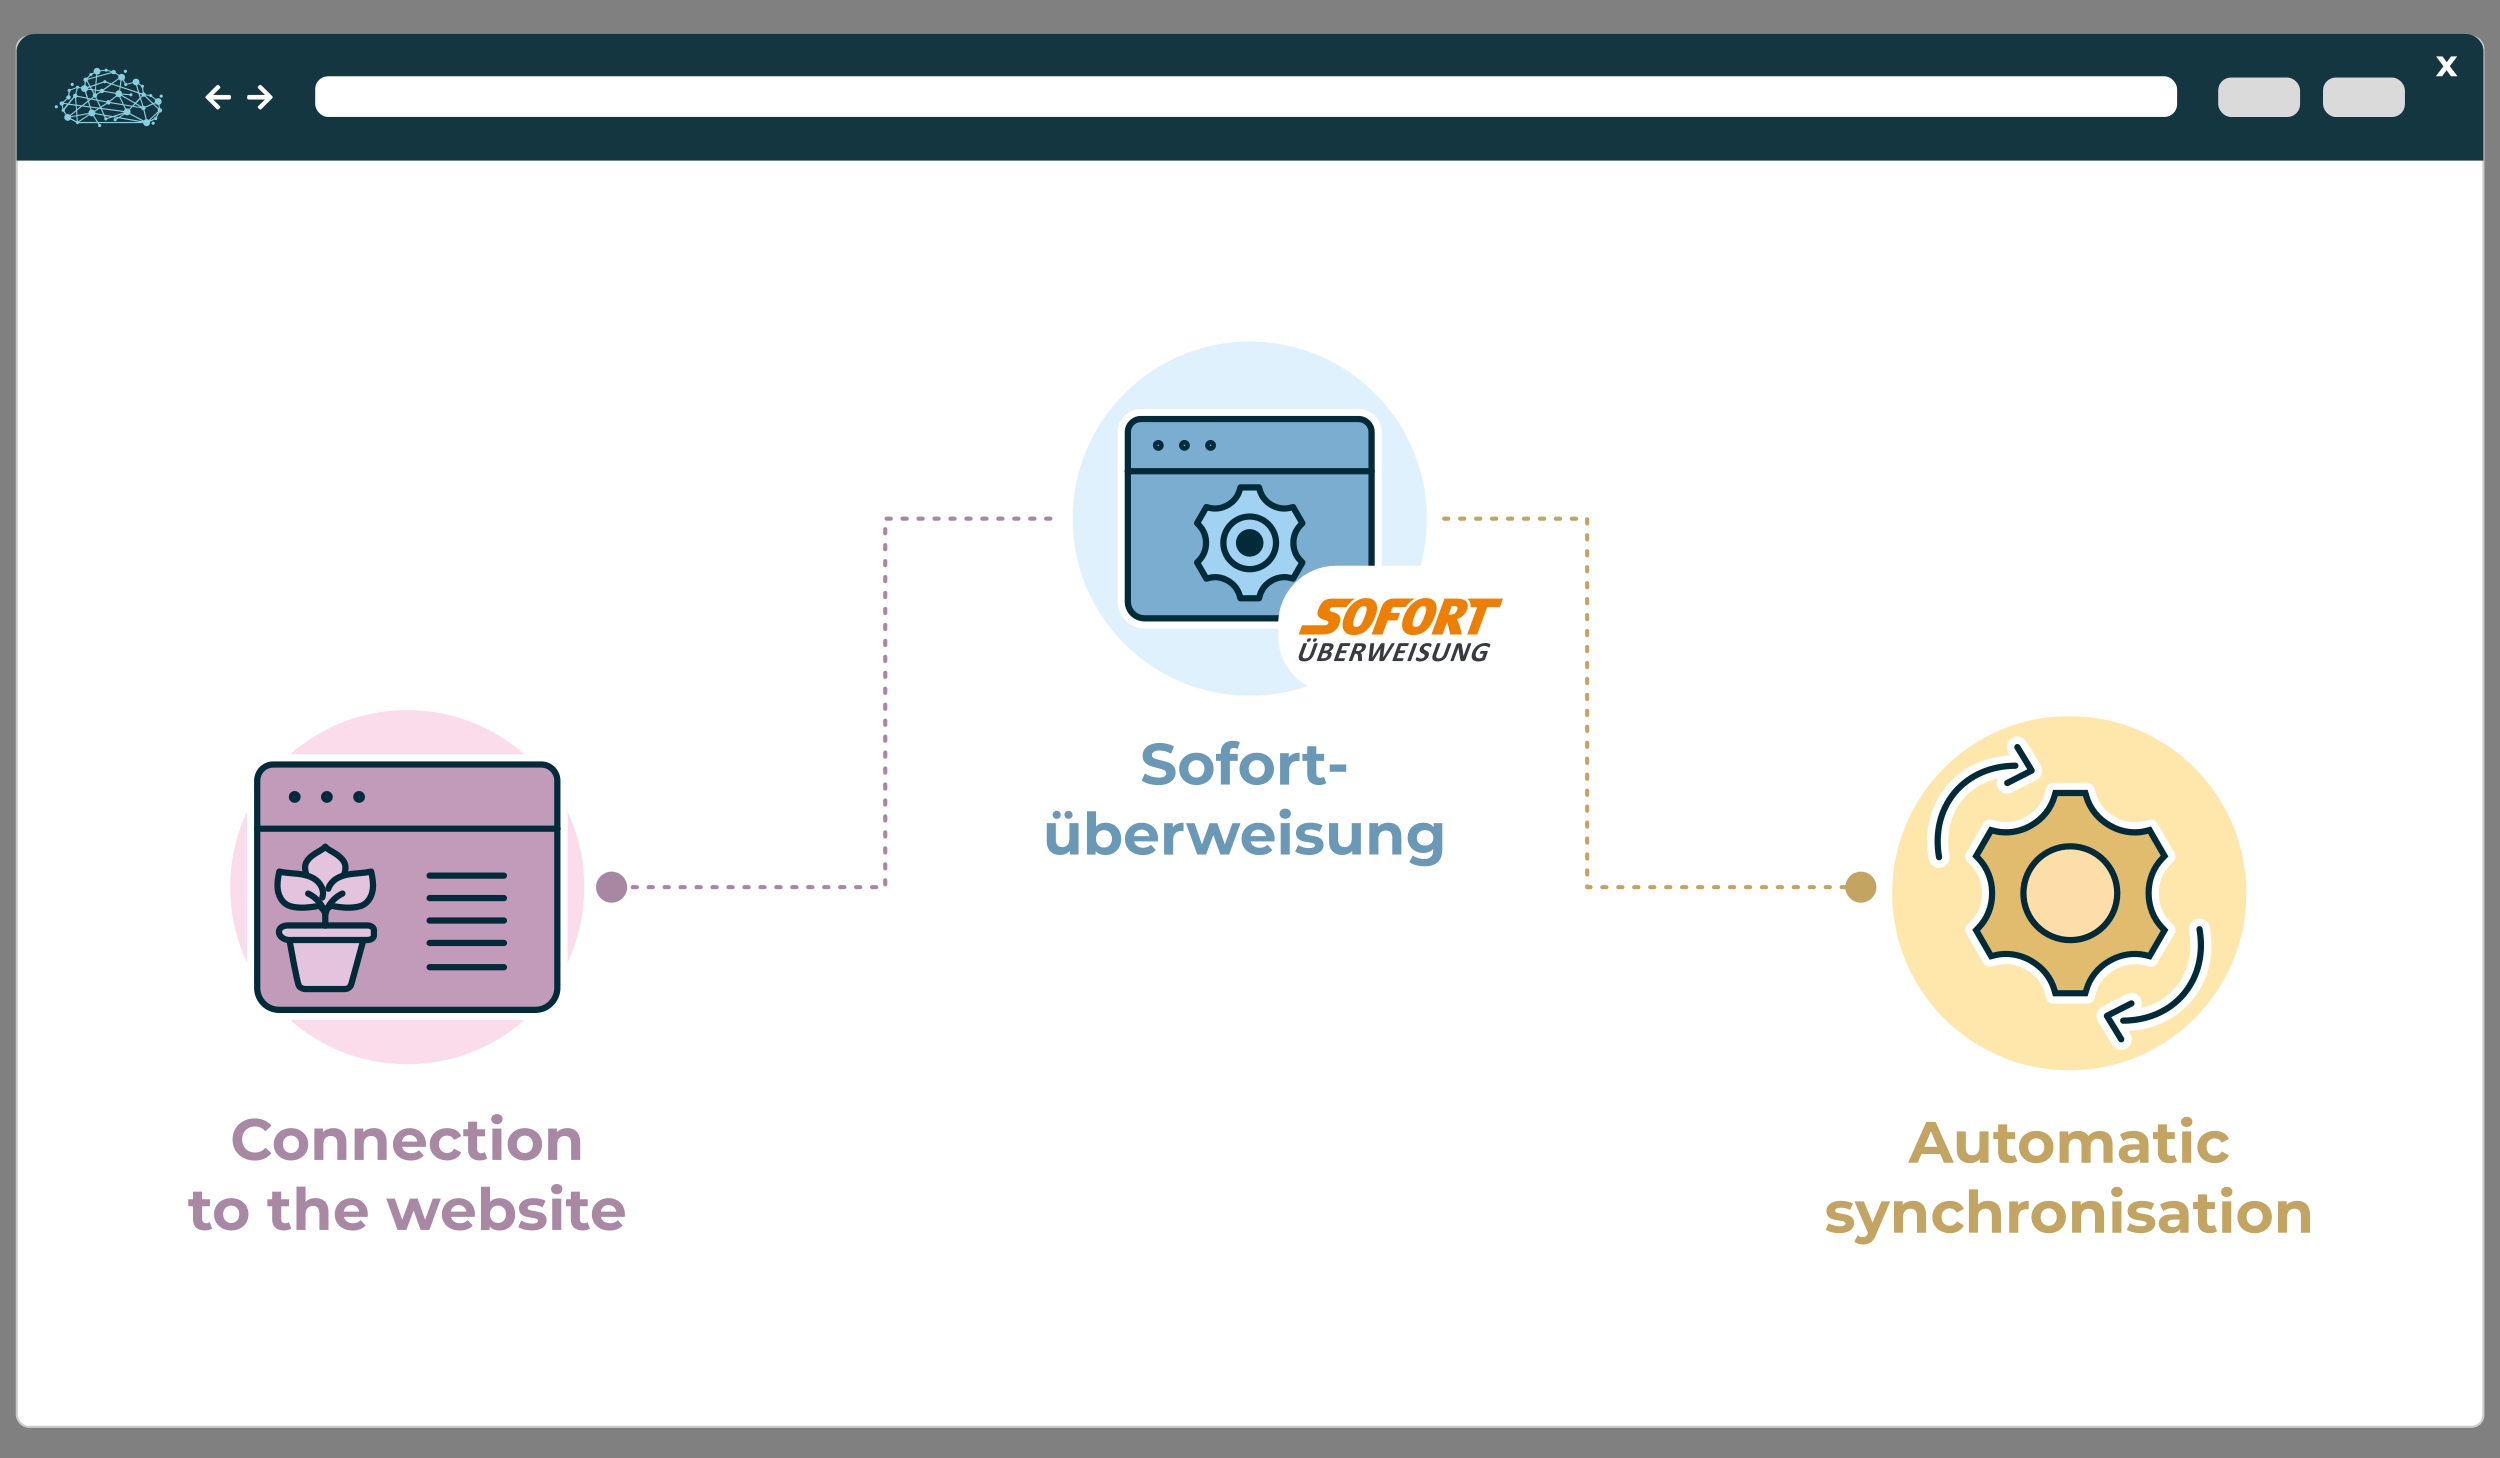 <?xml version="1.0" encoding="UTF-8"?><svg xmlns="http://www.w3.org/2000/svg" viewBox="0 0 600 350"><rect x="0" y="0" width="600" height="350" fill="#808080" stroke="none"/><defs><style>.cls-1{stroke:#cdcccc;stroke-miterlimit:10;stroke-width:.5px;}.cls-1,.cls-2,.cls-3{fill:#fff;}.cls-2{stroke:#fff;stroke-width:1.7px;}.cls-2,.cls-4,.cls-5,.cls-6,.cls-7,.cls-8{stroke-linecap:round;stroke-linejoin:round;}.cls-9{fill:#a1d2f2;}.cls-10{fill:#c3a461;}.cls-11{fill:#a988a3;}.cls-12{fill:#fadceb;}.cls-13{fill:#e1bb6e;}.cls-14{fill:#143640;}.cls-15{fill:#383a41;}.cls-16{fill:#fedea8;}.cls-17{fill:#a887a3;}.cls-4{fill:#e4c3de;}.cls-4,.cls-6,.cls-7{stroke:#022b39;stroke-width:1.5px;}.cls-18{fill:#88cedc;}.cls-19{fill:#dadada;}.cls-20{fill:#7aadd0;}.cls-21{fill:#dff1fc;}.cls-5{stroke:#a887a3;}.cls-5,.cls-7,.cls-8{fill:none;}.cls-5,.cls-8{stroke-dasharray:0 0 1 2.83;stroke-width:.99px;}.cls-22{fill:#c3a460;}.cls-23{fill:#022b39;}.cls-24{fill:#ffe7ac;}.cls-6{fill:#c29bba;}.cls-25{fill:#ee7f03;}.cls-26{fill:#6a98b7;}.cls-8{stroke:#c3a460;}</style></defs><g id="Ebene_3"><rect class="cls-1" x="4.03" y="8.79" width="591.99" height="333.64" rx="2.83" ry="2.83"/><path class="cls-14" d="m596.02,38.54V11.97c-.16-2.03-1.97-3.82-4.4-3.82H8.38c-3.02,0-4.4,2.68-4.4,3.93v26.46h592.04Z"/><rect class="cls-3" x="75.65" y="18.31" width="446.86" height="9.76" rx="3.07" ry="3.07"/><rect class="cls-19" x="557.53" y="18.61" width="19.65" height="9.47" rx="3.07" ry="3.07"/><rect class="cls-19" x="532.37" y="18.61" width="19.65" height="9.47" rx="3.07" ry="3.07"/><path class="cls-3" d="m588.23,18.31l-1.05-1.46-1.08,1.46h-1.51l1.84-2.4-1.77-2.37h1.55l1.01,1.39,1.04-1.39h1.47l-1.77,2.33,1.84,2.44h-1.57Z"/><path class="cls-3" d="m63.58,23.89c-.12,0-.19,0-.25,0-1.19,0-2.38,0-3.57,0-.33,0-.44-.11-.44-.44,0-.04,0-.09,0-.13,0-.45.08-.53.54-.53,1.16,0,2.32,0,3.48,0,.06,0,.13,0,.23,0-.05-.07-.08-.1-.11-.14-.48-.47-.97-.93-1.45-1.4-.23-.22-.23-.36,0-.58.43-.43.48-.43.92,0,.79.79,1.58,1.58,2.37,2.37.21.21.22.36,0,.57-.85.85-1.7,1.7-2.55,2.55-.19.19-.35.19-.55,0-.07-.07-.14-.13-.21-.2-.19-.19-.19-.35,0-.53.48-.47.97-.93,1.45-1.4.04-.04.08-.08.16-.16Z"/><path class="cls-3" d="m51.16,23.89c.12,0,.19,0,.25,0,1.19,0,2.38,0,3.57,0,.33,0,.44-.11.44-.44,0-.04,0-.09,0-.13,0-.45-.08-.53-.54-.53-1.16,0-2.32,0-3.48,0-.06,0-.13,0-.23,0,.05-.07.08-.1.11-.14.48-.47.97-.93,1.45-1.4.23-.22.23-.36,0-.58-.43-.43-.48-.43-.92,0-.79.79-1.58,1.58-2.37,2.37-.21.21-.22.36,0,.57.85.85,1.7,1.7,2.55,2.55.19.19.35.19.55,0,.07-.07.14-.13.21-.2.19-.19.19-.35,0-.53-.48-.47-.97-.93-1.45-1.4-.04-.04-.08-.08-.16-.16Z"/><path class="cls-18" d="m37.15,29.56c0-.22-.17-.39-.39-.39s-.39.17-.39.39c0,.21.17.39.39.39s.39-.17.39-.39m1.15-6.49c0,.22.17.39.39.39s.39-.17.39-.39c0-.22-.17-.39-.39-.39s-.39.17-.39.39m-8.6-5.95c0,.22.17.39.39.39s.39-.17.39-.39c0-.22-.17-.39-.39-.39s-.39.17-.39.39m-12.76,3.13c0,.22.17.39.39.39s.39-.17.39-.39-.17-.39-.39-.39-.39.17-.39.39m-1.86,5.03c.14-.07.24-.19.28-.33l.73.1-.82,1s-.03,0-.05-.01l-.14-.75m1.07-1.48c.08.05.19.09.29.09.3,0,.54-.24.54-.54,0-.23-.14-.42-.34-.5l.1-.84s.09-.03.13-.06c.1-.08.16-.19.16-.31l1.3-.48s.04.04.06.06l-.33,1.24s0,0,0,0c-.3,0-.54.24-.54.54,0,.09.02.17.06.24l-1.29,1.57-.92-.12s-.03-.09-.05-.13l.83-.75Zm2.51-2.51c.12-.01.22-.07.29-.18l.49.09s0,.01,0,.02c0,.46.37.83.83.83.03,0,.07,0,.1,0l.4,1.33-2.17-.42c-.01-.18-.12-.34-.27-.43l.33-1.24Zm1.97-1.67c.07,0,.13-.03.19-.05l.6,1.12-.43.14c-.1-.19-.27-.34-.48-.4l.12-.81Zm.4-.24c.05-.08.08-.17.09-.26l1.91-.53-.16,1.62-1.19.4-.65-1.22m.65-1.18s.11.04.16.04c.21,0,.39-.17.39-.39,0-.02,0-.03,0-.05l.42-.23c.11.15.27.25.45.3l-.04.43-1.99.55s-.01-.03-.02-.04l.64-.61Zm3.19,1.63c.07.09.18.14.3.14s.23-.06.3-.14l.99.33-1.69,1.23c-.09-.08-.21-.12-.34-.12-.22,0-.42.14-.5.33l-.91-.13.1-1.06,1.74-.58Zm-1.56-1.32l3.51-.97c.09.16.27.27.46.27.14,0,.28-.06.37-.15l.79.52c-.04.1-.07.21-.07.33,0,.08.01.16.03.23l-1.68,1.22-1.17-.39c0-.21-.18-.37-.39-.37s-.38.17-.39.37l-1.63.54.16-1.6Zm.06-.62c.41-.04.74-.37.75-.79l1.01-.11c.06.13.2.21.35.21.13,0,.25-.07.32-.17l.94.22s0,.01,0,.02c0,0,0,0,0,0l-3.41.94.03-.33Zm5.16,1.1c.1.14.24.24.4.3l-.22,1.33-1.67-.55,1.48-1.08m4.67,3.41l.32,1.05-1.09,1.14-3.17-1.83s.01-.04.02-.06l1.77.13c.05.16.2.28.37.28.22,0,.39-.17.39-.39,0-.22-.17-.39-.39-.39-.16,0-.29.09-.35.23l-1.75-.13c-.01-.32-.21-.6-.49-.73l.12-.72,4.26,1.42Zm-3.99-3.07c.1,0,.19-.02.28-.05l.41.7c-.07.07-.11.17-.11.27s.17.39.39.39c.2,0,.36-.15.39-.34l1.32-.35c.12.3.41.51.75.51l.48,1.61-4.12-1.37.22-1.38Zm3.69,1.1c.13-.04.25-.12.35-.22l.55.38s0,.05,0,.08c0,.18.13.34.3.38l.15,1.13c-.09.04-.17.11-.22.19l-.58-.19-.53-1.75m1.29,2.71c.08.04.17.07.26.07.1,0,.2-.03.28-.08l1.76,1.7-1.67.73c-.1-.12-.25-.21-.42-.21,0,0-.01,0-.02,0l-.55-1.83.36-.38m.73-.21s.01-.03.02-.04l.84.1c.04.17.19.3.38.3.07,0,.14-.02.2-.06l.88.69c-.07.12-.11.26-.11.41,0,.07.01.14.03.21l-.4.17-1.84-1.78m2.36,1.86c.15.22.4.37.69.37,0,0,.01,0,.02,0l.13.79s-.03.01-.04.02l-1.09-1.05.3-.13m.11,3.2s-.03,0-.05,0c-.22,0-.39.17-.39.39,0,.01,0,.02,0,.03l-.99.47,1.93-1.83-.5.95Zm-1.7.76c-.14-.11-.31-.18-.49-.18l-.54-2.21c.17-.09.28-.27.28-.47,0-.03,0-.05,0-.08l1.78-.77,1.17,1.13c-.04.08-.07.17-.07.26,0,.09.02.18.07.26l-2.19,2.07Zm-.77-.15c-.17.05-.31.16-.42.3l-3.27-1.71c.06-.11.09-.24.09-.37,0-.19-.06-.36-.17-.49l.68-.71,2.03.33c.03.27.25.48.53.49l.53,2.18m-6.11-.48l1.14-.68c.14.12.33.2.54.2.22,0,.42-.09.57-.23l3.17,1.66-5.42-.95Zm-5.29,1.1l-.95-1.52c.1-.09.18-.21.23-.34l2.06.36.24.51c-.13.13-.15.35-.03.5.13.17.37.21.54.08.1-.07.15-.18.16-.3l1.27-.42,1.01.18-.2.12c-.07-.05-.15-.08-.24-.08-.22,0-.39.17-.39.39,0,.22.17.39.39.39s.39-.17.39-.39c0-.02,0-.05,0-.07l.47-.28,5.04.88h-9.98Zm-4.5,0l2.4-1.58c.15.16.37.26.61.26.11,0,.22-.02.31-.06l.86,1.38h-4.18Zm-.23-.18s-.08-.05-.12-.06l-.09-1.16,2.67-.47s.01.04.02.06l-2.48,1.63Zm-.23-1.49l-.08-1.06,1.22-.97,1.79.24.17.58c-.27.14-.46.42-.46.74,0,0,0,0,0,0l-2.64.47Zm-.17-2.2l.93.12-.87.69-.06-.81Zm.01,3.65s-.05.02-.07.04c0,0,0,0,0,0l-1.33-.69c.03-.08.04-.17.04-.26,0,0,0,0,0,0l1.27-.22.09,1.13m2.61-4.86l-1.38,1.09-1.26-.17-.12-1.58c.14-.05.25-.15.31-.27l2.31.45.14.48Zm1.75-2.72l-.67-.09-.26-.49,1.03-.34-.09.92Zm-.51.21l.49.07-.06.65s-.03,0-.04,0l-.39-.72Zm.8,2.18l-.93-.18.37-.29c.08.05.18.08.28.08.03,0,.07,0,.1,0l.19.4Zm.08-1.33c-.05-.05-.11-.08-.18-.11l.06-.64.9.13s.01.07.02.1l-.81.52Zm4.55.01c0,.16.06.3.14.43l-1.5,1.17c-.09-.07-.2-.11-.33-.11-.21,0-.4.12-.48.3l-2.13-.41-.27-.58c.12-.1.19-.25.19-.41,0-.06,0-.11-.03-.17l.81-.52c.1.09.22.14.36.14.22,0,.4-.13.49-.32l2.74.47Zm.89-.86s-.05,0-.07,0c-.37,0-.69.25-.79.59l-2.73-.47c0-.05-.02-.1-.03-.15l1.85-1.34,1.9.63-.12.74Zm.82,3.3l-2.86-.46c0-.06-.02-.11-.04-.16l1.52-1.19c.14.1.31.16.49.16.03,0,.07,0,.1,0l.79,1.65Zm.47.35l1.65.27-.55.57c-.13-.09-.29-.14-.46-.14-.1,0-.2.02-.28.05l-.36-.75Zm.12.89c-.12.1-.22.24-.27.4l-5.4-.71-.03-.06,1.35-.88c.1.09.22.14.36.14.22,0,.41-.13.49-.32l3.05.5.45.94m-.21,1.02s.01.02.02.03l-1.37.83-.81-.14,2.17-.71Zm-6.34-1.18l-.78.5c-.15-.16-.37-.27-.61-.27-.04,0-.07,0-.1,0l-.14-.46,1.63.22Zm.1-1.84l1.93.37s.01.09.03.13l-1.32.85-.64-1.36Zm-2.19.07l.5-.39,1.36.26.74,1.58-.15.09-2.07-.27-.38-1.27Zm-.16-.52l.3.06-.23.18-.07-.24Zm.24,1.75l-1.4-.19,1.09-.86.31,1.04Zm1.45,1.61c0-.12-.02-.23-.07-.33l1.05-.68.28.04.61,1.3-1.87-.33s0,0,0,0m3.61.91l-.78.26c-.08-.1-.21-.15-.33-.14l-.16-.33,1.27.22Zm-1.41-.52l-.62-1.32,5.23.69s0,.06,0,.09l-2.66.87-1.97-.34Zm6.68-2.15l-2.03-.33-.85-1.79c.1-.05.19-.12.26-.21l3.11,1.8-.5.52Zm1.95.32l-1.62-.26.41-.43,1.2.7Zm-.07-1.88l.51,1.68s-.07.05-.1.08l-1.34-.78.94-.98Zm.3-1.08c0,.1.03.2.08.28l-.26.27-.22-.71.39.13s0,.02,0,.03m-12.82-1.47s0-.07,0-.1l.47-.16.19.35-.65-.09m.81.39l.48.9c-.11.1-.17.24-.17.39,0,.09.02.18.07.26l-.53.42-.67-.13-.44-1.47c.2-.1.35-.28.42-.49l.85.12Zm-4.91,6.24s-.03-.08-.05-.12l1.28-1.01.07.9-1.3.23m-.38-2.99l1.15-1.41c.06.04.13.07.2.08l.12,1.52-1.47-.19Zm.15,2.65c-.15-.13-.34-.21-.55-.21-.11,0-.22.02-.31.06l-.43-.7c.08-.12.09-.28.02-.41l.93-1.13,1.7.22.08,1.05-1.43,1.12Zm-2.46-2.69c0,.28.22.52.5.54l.14.74s-.03.02-.04.03c-.17.13-.21.37-.08.54.1.13.26.18.41.15l.43.69c-.17.15-.28.37-.28.62,0,.46.37.83.83.83.27,0,.51-.13.66-.33l1.31.68c-.02.1,0,.21.07.3.13.17.37.21.54.08.06-.05.11-.11.13-.18h4.44s.2.33.2.33c-.1.13-.11.33,0,.47.13.17.37.21.54.08.17-.13.21-.37.08-.54-.09-.13-.25-.18-.39-.15l-.11-.18h10.65c.05.41.4.73.82.73.46,0,.83-.37.83-.83,0-.08-.01-.15-.03-.22l1.11-.52c.07.07.17.11.27.11.22,0,.39-.17.39-.39,0-.1-.04-.19-.1-.26l.62-1.16s.06,0,.09,0c.3,0,.54-.24.54-.54,0-.29-.22-.52-.51-.54l-.13-.79c.31-.12.54-.42.54-.77,0-.46-.37-.83-.83-.83-.21,0-.4.08-.55.21l-.89-.69s.02-.08.02-.12c0-.22-.17-.39-.39-.39-.15,0-.28.08-.35.21l-.83-.1c-.02-.26-.23-.47-.49-.49l-.14-1.12c.12-.07.21-.2.21-.34,0-.22-.17-.39-.39-.39-.09,0-.17.03-.23.08l-.54-.38c.05-.1.07-.22.07-.34,0-.46-.37-.83-.83-.83s-.83.37-.83.83c0,.01,0,.03,0,.04l-1.32.35c-.07-.1-.19-.17-.32-.17,0,0-.02,0-.03,0l-.42-.72c.19-.15.3-.38.3-.64,0-.46-.37-.83-.83-.83-.24,0-.46.1-.61.27l-.79-.52s.02-.1.02-.15c0-.3-.24-.54-.54-.54-.19,0-.36.1-.46.26l-.96-.22c-.02-.19-.19-.34-.39-.34-.18,0-.33.12-.38.29l-1.01.11c-.1-.34-.42-.59-.79-.59-.46,0-.83.37-.83.83,0,.09.02.18.04.26l-.42.23c-.07-.06-.16-.1-.26-.1-.22,0-.39.17-.39.39,0,.06.01.11.03.16l-.64.61c-.08-.04-.17-.07-.26-.07-.3,0-.54.24-.54.54,0,.22.13.41.32.49l-.12.82c-.34.01-.63.23-.75.53l-.48-.09c-.02-.12-.09-.23-.21-.29-.19-.1-.43-.02-.52.18-.03.06-.04.12-.04.18l-1.3.48c-.13-.15-.36-.18-.53-.06-.17.13-.21.37-.08.54.04.05.08.09.14.12l-.1.84c-.26.04-.46.26-.46.53,0,.09.02.17.06.25l-.83.75c-.08-.06-.19-.09-.29-.09-.3,0-.54.24-.54.54m-1,.46c-.17.13-.21.37-.08.54.13.17.37.21.54.08.17-.13.21-.37.08-.54-.13-.17-.37-.21-.54-.08"/></g><g id="Ebene_2"><g><polyline class="cls-8" points="346.6 124.48 380.92 124.48 380.92 212.92 446.79 212.92"/><circle class="cls-22" cx="446.61" cy="212.92" r="3.73"/></g><g><polyline class="cls-5" points="252.08 124.48 212.46 124.48 212.46 212.92 146.59 212.92"/><path class="cls-17" d="m146.78,209.19c-2.06,0-3.73,1.67-3.73,3.73s1.67,3.73,3.73,3.73,3.73-1.67,3.73-3.73-1.67-3.73-3.73-3.73Z"/></g><g><path class="cls-26" d="m275.76,188.14c-.72-.21-1.3-.48-1.74-.82l.77-1.71c.42.31.92.55,1.5.74.58.19,1.16.28,1.74.28.64,0,1.12-.1,1.43-.29s.46-.45.46-.76c0-.23-.09-.43-.27-.58-.18-.15-.42-.28-.7-.37-.29-.09-.67-.2-1.16-.31-.75-.18-1.36-.35-1.83-.53s-.88-.46-1.22-.85c-.34-.39-.51-.91-.51-1.57,0-.57.15-1.08.46-1.55.31-.46.77-.83,1.39-1.1.62-.27,1.38-.41,2.27-.41.63,0,1.24.07,1.83.22.6.15,1.12.36,1.57.64l-.7,1.72c-.91-.51-1.81-.77-2.72-.77-.63,0-1.1.1-1.41.31-.3.21-.46.48-.46.81s.18.59.53.75.88.32,1.6.48c.75.18,1.36.35,1.83.53.48.18.88.46,1.22.84s.51.9.51,1.55c0,.56-.16,1.07-.47,1.53s-.78.83-1.41,1.1-1.39.41-2.28.41c-.77,0-1.52-.11-2.25-.32Z"/><path class="cls-26" d="m285.01,187.91c-.63-.33-1.12-.79-1.48-1.38-.36-.59-.53-1.25-.53-2s.18-1.41.53-2c.35-.59.85-1.05,1.48-1.38.63-.33,1.34-.5,2.13-.5s1.5.17,2.13.5c.62.33,1.11.79,1.47,1.38.35.59.53,1.26.53,2s-.18,1.41-.53,2c-.36.59-.84,1.05-1.47,1.38-.63.33-1.33.5-2.13.5s-1.5-.17-2.13-.5Zm3.51-1.86c.36-.38.54-.88.54-1.52s-.18-1.14-.54-1.52c-.36-.38-.82-.57-1.38-.57s-1.02.19-1.39.57-.55.88-.55,1.52.18,1.14.55,1.52.83.57,1.39.57,1.02-.19,1.38-.57Z"/><path class="cls-26" d="m295.12,180.93h1.93v1.68h-1.88v5.68h-2.18v-5.68h-1.16v-1.68h1.16v-.34c0-.86.25-1.54.76-2.04s1.23-.76,2.15-.76c.33,0,.64.04.93.1.29.07.54.17.74.3l-.57,1.58c-.25-.18-.55-.27-.88-.27-.66,0-.99.36-.99,1.09v.32Z"/><path class="cls-26" d="m299.5,187.91c-.63-.33-1.12-.79-1.48-1.38-.36-.59-.53-1.25-.53-2s.18-1.41.53-2c.35-.59.85-1.05,1.48-1.38.63-.33,1.34-.5,2.13-.5s1.5.17,2.13.5c.62.33,1.11.79,1.47,1.38.35.59.53,1.26.53,2s-.18,1.41-.53,2c-.36.59-.84,1.05-1.47,1.38-.63.33-1.33.5-2.13.5s-1.5-.17-2.13-.5Zm3.51-1.86c.36-.38.54-.88.54-1.52s-.18-1.14-.54-1.52c-.36-.38-.82-.57-1.38-.57s-1.02.19-1.39.57-.55.88-.55,1.52.18,1.14.55,1.52.83.57,1.39.57,1.02-.19,1.38-.57Z"/><path class="cls-26" d="m310.36,180.93c.44-.19.95-.28,1.53-.28v2.02c-.24-.02-.41-.03-.49-.03-.63,0-1.12.17-1.47.53-.36.35-.53.88-.53,1.57v3.56h-2.18v-7.53h2.09v.99c.26-.36.61-.64,1.06-.83Z"/><path class="cls-26" d="m318.32,187.93c-.21.16-.48.28-.79.36-.31.08-.64.12-.99.12-.9,0-1.59-.23-2.08-.69-.49-.46-.73-1.13-.73-2.02v-3.09h-1.16v-1.68h1.16v-1.83h2.18v1.83h1.88v1.68h-1.88v3.07c0,.32.08.56.25.74s.39.26.69.26c.34,0,.64-.09.88-.28l.59,1.54Z"/><path class="cls-26" d="m319.13,183.48h3.96v1.75h-3.96v-1.75Z"/><path class="cls-26" d="m258.85,197.56v7.53h-2.07v-.9c-.29.33-.63.58-1.04.75s-.83.26-1.3.26c-.99,0-1.77-.28-2.35-.85-.58-.57-.87-1.41-.87-2.53v-4.26h2.18v3.93c0,1.21.51,1.82,1.53,1.82.52,0,.94-.17,1.26-.51s.48-.85.48-1.52v-3.72h2.18Zm-5.94-1.31c-.19-.18-.28-.41-.28-.69s.09-.51.28-.69c.19-.18.42-.27.7-.27s.51.09.69.27c.18.18.27.41.27.69s-.09.51-.27.69c-.18.18-.41.27-.69.27s-.51-.09-.7-.27Zm2.83,0c-.18-.18-.27-.41-.27-.69s.09-.51.27-.69.41-.27.69-.27.51.09.7.27c.19.18.28.41.28.69s-.09.51-.28.69c-.19.18-.42.27-.7.27s-.51-.09-.69-.27Z"/><path class="cls-26" d="m267.24,197.93c.57.32,1.02.77,1.35,1.36.33.58.49,1.26.49,2.04s-.16,1.45-.49,2.04c-.33.58-.78,1.04-1.35,1.36-.57.32-1.21.48-1.91.48-1.04,0-1.83-.33-2.37-.98v.87h-2.09v-10.39h2.18v3.65c.55-.61,1.31-.91,2.27-.91.7,0,1.34.16,1.91.48Zm-.91,4.91c.36-.38.54-.88.54-1.52s-.18-1.14-.54-1.52-.82-.57-1.38-.57-1.02.19-1.38.57c-.36.38-.54.88-.54,1.52s.18,1.14.54,1.52c.36.38.82.57,1.38.57s1.02-.19,1.38-.57Z"/><path class="cls-26" d="m277.88,201.94h-5.7c.1.47.34.84.73,1.11s.86.41,1.43.41c.39,0,.74-.06,1.04-.17.3-.12.58-.3.85-.55l1.16,1.26c-.71.81-1.75,1.22-3.11,1.22-.85,0-1.6-.17-2.25-.5-.65-.33-1.16-.79-1.51-1.38-.36-.59-.53-1.25-.53-2s.17-1.4.53-2c.35-.59.83-1.05,1.44-1.39.61-.33,1.29-.5,2.05-.5s1.41.16,2,.48c.6.32,1.07.77,1.41,1.36.34.59.51,1.28.51,2.07,0,.03-.01.22-.04.59Zm-5.11-2.42c-.34.28-.54.66-.62,1.15h3.71c-.07-.48-.28-.86-.62-1.14-.34-.28-.75-.43-1.23-.43s-.91.14-1.25.42Z"/><path class="cls-26" d="m282.52,197.73c.44-.19.95-.28,1.53-.28v2.02c-.24-.02-.41-.03-.49-.03-.63,0-1.12.17-1.47.53-.36.35-.53.88-.53,1.57v3.56h-2.18v-7.53h2.09v.99c.26-.36.61-.64,1.06-.83Z"/><path class="cls-26" d="m297.72,197.56l-2.73,7.53h-2.1l-1.69-4.68-1.75,4.68h-2.1l-2.72-7.53h2.06l1.78,5.1,1.85-5.1h1.85l1.79,5.1,1.83-5.1h1.93Z"/><path class="cls-26" d="m305.86,201.94h-5.7c.1.47.34.84.73,1.11s.86.41,1.43.41c.39,0,.74-.06,1.04-.17.3-.12.58-.3.85-.55l1.16,1.26c-.71.81-1.75,1.22-3.11,1.22-.85,0-1.6-.17-2.25-.5-.65-.33-1.16-.79-1.51-1.38-.36-.59-.53-1.25-.53-2s.17-1.4.53-2c.35-.59.83-1.05,1.44-1.39.61-.33,1.29-.5,2.05-.5s1.41.16,2,.48c.6.32,1.07.77,1.41,1.36.34.59.51,1.28.51,2.07,0,.03-.01.22-.04.59Zm-5.11-2.42c-.34.28-.54.66-.62,1.15h3.71c-.07-.48-.28-.86-.62-1.14-.34-.28-.75-.43-1.23-.43s-.91.14-1.25.42Z"/><path class="cls-26" d="m307.47,196.16c-.25-.23-.38-.52-.38-.87s.13-.63.38-.87.58-.35.98-.35.73.11.98.34c.25.22.38.5.38.84,0,.36-.13.67-.38.9-.25.24-.58.36-.98.36s-.73-.12-.98-.35Zm-.11,1.4h2.18v7.53h-2.18v-7.53Z"/><path class="cls-26" d="m312.27,204.97c-.6-.15-1.07-.35-1.43-.58l.73-1.57c.34.21.74.39,1.22.53.48.14.94.2,1.4.2.92,0,1.39-.23,1.39-.69,0-.21-.13-.37-.38-.46-.25-.09-.64-.17-1.16-.24-.62-.09-1.12-.2-1.53-.32s-.75-.34-1.04-.64c-.29-.31-.44-.75-.44-1.32,0-.48.14-.9.41-1.27.28-.37.68-.66,1.2-.86s1.15-.31,1.87-.31c.53,0,1.06.06,1.59.17.53.12.96.28,1.31.48l-.73,1.55c-.66-.37-1.39-.56-2.17-.56-.47,0-.82.07-1.05.2s-.35.3-.35.5c0,.23.13.4.38.49.25.09.65.18,1.2.27.62.1,1.12.21,1.51.33.39.12.73.33,1.02.64s.43.74.43,1.29c0,.47-.14.88-.42,1.25-.28.36-.69.65-1.23.85-.54.2-1.17.3-1.91.3-.62,0-1.24-.08-1.83-.23Z"/><path class="cls-26" d="m326.6,197.56v7.53h-2.07v-.9c-.29.33-.63.58-1.04.75s-.83.26-1.3.26c-.99,0-1.77-.28-2.35-.85-.58-.57-.87-1.41-.87-2.53v-4.26h2.18v3.93c0,1.21.51,1.82,1.53,1.82.52,0,.94-.17,1.26-.51s.48-.85.48-1.52v-3.72h2.18Z"/><path class="cls-26" d="m335.47,198.29c.57.56.86,1.39.86,2.49v4.31h-2.18v-3.98c0-.6-.13-1.04-.39-1.34-.26-.29-.64-.44-1.13-.44-.55,0-.99.17-1.32.51s-.49.85-.49,1.52v3.72h-2.18v-7.53h2.09v.88c.29-.32.65-.56,1.08-.73.43-.17.9-.26,1.41-.26.93,0,1.69.28,2.26.84Z"/><path class="cls-26" d="m346.15,197.56v6.27c0,1.38-.36,2.41-1.08,3.08-.72.67-1.77,1.01-3.15,1.01-.73,0-1.42-.09-2.07-.27-.65-.18-1.19-.43-1.62-.77l.87-1.57c.32.26.72.47,1.2.62s.97.23,1.46.23c.76,0,1.31-.17,1.67-.51s.54-.86.54-1.55v-.32c-.57.62-1.36.94-2.38.94-.69,0-1.32-.15-1.9-.46-.57-.3-1.03-.73-1.36-1.28-.34-.55-.5-1.18-.5-1.9s.17-1.35.5-1.9.79-.98,1.36-1.28c.57-.3,1.21-.46,1.9-.46,1.09,0,1.92.36,2.49,1.08v-.97h2.07Zm-2.71,4.87c.37-.34.55-.79.55-1.34s-.18-1-.55-1.34c-.37-.34-.84-.51-1.42-.51s-1.05.17-1.43.51-.56.79-.56,1.34.19,1,.56,1.34.85.51,1.43.51,1.05-.17,1.42-.51Z"/></g><g><path class="cls-11" d="m58.4,277.91c-.81-.43-1.44-1.04-1.9-1.81-.46-.77-.69-1.64-.69-2.61s.23-1.84.69-2.61c.46-.77,1.1-1.37,1.9-1.81.81-.43,1.71-.65,2.72-.65.85,0,1.62.15,2.3.45.69.3,1.26.73,1.73,1.29l-1.46,1.34c-.66-.76-1.48-1.15-2.46-1.15-.61,0-1.15.13-1.62.4-.48.27-.85.64-1.11,1.11-.27.48-.4,1.02-.4,1.62s.13,1.15.4,1.62c.27.48.64.85,1.11,1.11.48.27,1.02.4,1.62.4.98,0,1.8-.39,2.46-1.16l1.46,1.34c-.47.57-1.05,1-1.74,1.3-.69.3-1.46.45-2.31.45-1,0-1.9-.22-2.71-.65Z"/><path class="cls-11" d="m67.71,278.01c-.63-.33-1.12-.79-1.48-1.38-.35-.59-.53-1.25-.53-2s.18-1.41.53-2c.35-.59.85-1.05,1.48-1.38.63-.33,1.34-.5,2.13-.5s1.5.17,2.13.5c.62.33,1.11.79,1.47,1.38.35.59.53,1.26.53,2s-.18,1.41-.53,2c-.35.59-.84,1.05-1.47,1.38-.63.33-1.33.5-2.13.5s-1.5-.17-2.13-.5Zm3.51-1.86c.36-.38.54-.88.54-1.52s-.18-1.14-.54-1.52c-.36-.38-.82-.57-1.38-.57s-1.02.19-1.39.57c-.36.38-.55.88-.55,1.52s.18,1.14.55,1.52c.36.38.83.57,1.39.57s1.02-.19,1.38-.57Z"/><path class="cls-11" d="m82.27,271.59c.57.56.86,1.39.86,2.49v4.31h-2.18v-3.98c0-.6-.13-1.04-.39-1.34s-.64-.44-1.13-.44c-.55,0-.99.17-1.32.51-.33.34-.49.85-.49,1.52v3.72h-2.18v-7.53h2.09v.88c.29-.32.65-.56,1.08-.73.43-.17.9-.26,1.41-.26.93,0,1.69.28,2.26.84Z"/><path class="cls-11" d="m91.94,271.59c.57.56.86,1.39.86,2.49v4.31h-2.18v-3.98c0-.6-.13-1.04-.39-1.34s-.64-.44-1.13-.44c-.55,0-.99.17-1.32.51-.33.34-.49.85-.49,1.52v3.72h-2.18v-7.53h2.09v.88c.29-.32.65-.56,1.08-.73.43-.17.9-.26,1.41-.26.93,0,1.69.28,2.26.84Z"/><path class="cls-11" d="m102.2,275.25h-5.7c.1.47.35.84.73,1.11s.86.41,1.43.41c.39,0,.74-.06,1.04-.17.3-.12.59-.3.85-.55l1.16,1.26c-.71.81-1.75,1.22-3.11,1.22-.85,0-1.6-.17-2.25-.5-.65-.33-1.16-.79-1.51-1.38-.35-.59-.53-1.25-.53-2s.17-1.4.52-2c.35-.59.83-1.05,1.44-1.39.61-.33,1.29-.5,2.05-.5s1.4.16,2,.48,1.07.77,1.41,1.36c.34.59.51,1.28.51,2.07,0,.03-.01.22-.04.59Zm-5.11-2.42c-.34.28-.54.66-.62,1.15h3.71c-.08-.48-.28-.86-.62-1.14-.34-.28-.75-.43-1.23-.43s-.91.14-1.25.42Z"/><path class="cls-11" d="m105.17,278.01c-.64-.33-1.14-.79-1.5-1.38-.36-.59-.54-1.25-.54-2s.18-1.41.54-2,.86-1.05,1.5-1.38c.64-.33,1.36-.5,2.16-.5s1.49.17,2.08.5c.59.33,1.02.81,1.29,1.42l-1.69.91c-.39-.69-.96-1.04-1.69-1.04-.57,0-1.04.19-1.41.56s-.56.88-.56,1.53.19,1.15.56,1.53.84.56,1.41.56c.75,0,1.31-.34,1.69-1.04l1.69.92c-.27.6-.7,1.06-1.29,1.4s-1.29.5-2.08.5-1.52-.17-2.16-.5Z"/><path class="cls-11" d="m116.94,278.03c-.21.16-.48.28-.79.36-.31.08-.64.12-.99.12-.9,0-1.59-.23-2.08-.69s-.74-1.13-.74-2.02v-3.09h-1.16v-1.68h1.16v-1.83h2.18v1.83h1.88v1.68h-1.88v3.07c0,.32.08.56.25.74.16.17.39.26.69.26.35,0,.64-.09.88-.28l.59,1.54Z"/><path class="cls-11" d="m118.28,269.46c-.25-.23-.38-.52-.38-.87s.13-.63.38-.87.58-.35.98-.35.73.11.98.34c.25.22.38.5.38.84,0,.36-.13.67-.38.9-.25.24-.58.36-.98.36s-.73-.12-.98-.35Zm-.11,1.4h2.18v7.53h-2.18v-7.53Z"/><path class="cls-11" d="m123.84,278.01c-.63-.33-1.12-.79-1.48-1.38-.35-.59-.53-1.25-.53-2s.18-1.41.53-2,.85-1.05,1.48-1.38c.63-.33,1.34-.5,2.13-.5s1.5.17,2.13.5c.62.33,1.12.79,1.47,1.38s.53,1.26.53,2-.18,1.41-.53,2c-.35.59-.84,1.05-1.47,1.38-.62.33-1.33.5-2.13.5s-1.5-.17-2.13-.5Zm3.51-1.86c.36-.38.54-.88.54-1.52s-.18-1.14-.54-1.52-.82-.57-1.38-.57-1.02.19-1.39.57c-.36.38-.55.88-.55,1.52s.18,1.14.55,1.52c.36.38.83.57,1.39.57s1.02-.19,1.38-.57Z"/><path class="cls-11" d="m138.39,271.59c.57.56.86,1.39.86,2.49v4.31h-2.18v-3.98c0-.6-.13-1.04-.39-1.34-.26-.29-.64-.44-1.13-.44-.55,0-.99.17-1.32.51s-.49.85-.49,1.52v3.72h-2.18v-7.53h2.09v.88c.29-.32.65-.56,1.08-.73.43-.17.9-.26,1.41-.26.93,0,1.69.28,2.26.84Z"/><path class="cls-11" d="m50.92,294.83c-.21.16-.48.28-.79.36-.31.08-.64.12-.99.12-.9,0-1.59-.23-2.08-.69-.49-.46-.73-1.13-.73-2.02v-3.09h-1.16v-1.68h1.16v-1.83h2.18v1.83h1.88v1.68h-1.88v3.07c0,.32.08.56.25.74.16.17.39.26.69.26.35,0,.64-.09.88-.28l.59,1.54Z"/><path class="cls-11" d="m53.37,294.81c-.63-.33-1.12-.79-1.48-1.38-.35-.59-.53-1.25-.53-2s.18-1.41.53-2c.35-.59.85-1.05,1.48-1.38.63-.33,1.34-.5,2.13-.5s1.5.17,2.13.5c.62.33,1.11.79,1.47,1.38.35.59.53,1.26.53,2s-.18,1.41-.53,2c-.35.59-.84,1.05-1.47,1.38-.63.33-1.33.5-2.13.5s-1.5-.17-2.13-.5Zm3.51-1.86c.36-.38.54-.88.54-1.52s-.18-1.14-.54-1.52c-.36-.38-.82-.57-1.38-.57s-1.02.19-1.39.57c-.36.38-.55.88-.55,1.52s.18,1.14.55,1.52c.36.38.83.57,1.39.57s1.02-.19,1.38-.57Z"/><path class="cls-11" d="m69.91,294.83c-.21.16-.48.28-.79.36-.31.08-.64.12-.99.12-.9,0-1.59-.23-2.08-.69-.49-.46-.73-1.13-.73-2.02v-3.09h-1.16v-1.68h1.16v-1.83h2.18v1.83h1.88v1.68h-1.88v3.07c0,.32.08.56.25.74.16.17.39.26.69.26.35,0,.64-.09.88-.28l.59,1.54Z"/><path class="cls-11" d="m77.98,288.39c.57.56.86,1.39.86,2.49v4.31h-2.18v-3.98c0-.6-.13-1.04-.39-1.34s-.64-.44-1.13-.44c-.55,0-.99.17-1.32.51-.33.34-.49.85-.49,1.52v3.72h-2.18v-10.39h2.18v3.64c.29-.29.64-.51,1.05-.67.41-.15.86-.23,1.34-.23.93,0,1.69.28,2.26.84Z"/><path class="cls-11" d="m88.23,292.05h-5.7c.1.47.35.84.73,1.11s.86.41,1.43.41c.39,0,.74-.06,1.04-.17.3-.12.59-.3.85-.55l1.16,1.26c-.71.81-1.75,1.22-3.11,1.22-.85,0-1.6-.17-2.25-.5-.65-.33-1.16-.79-1.51-1.38-.35-.59-.53-1.25-.53-2s.17-1.4.52-2c.35-.59.83-1.05,1.44-1.39.61-.33,1.29-.5,2.05-.5s1.4.16,2,.48c.6.32,1.07.77,1.41,1.36.34.59.51,1.28.51,2.07,0,.03-.01.22-.04.59Zm-5.11-2.42c-.34.28-.54.66-.62,1.15h3.71c-.07-.48-.28-.86-.62-1.14-.34-.28-.75-.43-1.23-.43s-.91.14-1.25.42Z"/><path class="cls-11" d="m105.79,287.66l-2.73,7.53h-2.1l-1.69-4.68-1.75,4.68h-2.1l-2.72-7.53h2.06l1.78,5.1,1.85-5.1h1.85l1.79,5.1,1.83-5.1h1.93Z"/><path class="cls-11" d="m113.94,292.05h-5.7c.1.47.34.84.73,1.11s.86.41,1.43.41c.39,0,.74-.06,1.04-.17.3-.12.58-.3.85-.55l1.16,1.26c-.71.81-1.75,1.22-3.11,1.22-.85,0-1.6-.17-2.25-.5-.65-.33-1.16-.79-1.51-1.38-.36-.59-.53-1.25-.53-2s.17-1.4.53-2c.35-.59.83-1.05,1.44-1.39.61-.33,1.29-.5,2.05-.5s1.41.16,2,.48c.6.32,1.07.77,1.41,1.36.34.59.51,1.28.51,2.07,0,.03-.01.22-.04.59Zm-5.11-2.42c-.34.28-.54.66-.62,1.15h3.71c-.07-.48-.28-.86-.62-1.14-.34-.28-.75-.43-1.23-.43s-.91.14-1.25.42Z"/><path class="cls-11" d="m121.8,288.04c.57.32,1.02.77,1.35,1.36.33.58.49,1.26.49,2.04s-.16,1.45-.49,2.04c-.33.58-.78,1.04-1.35,1.36-.57.32-1.21.48-1.91.48-1.04,0-1.83-.33-2.37-.98v.87h-2.09v-10.39h2.18v3.65c.55-.61,1.31-.91,2.27-.91.7,0,1.34.16,1.91.48Zm-.91,4.91c.36-.38.54-.88.54-1.52s-.18-1.14-.54-1.52-.82-.57-1.38-.57-1.02.19-1.38.57c-.36.38-.54.88-.54,1.52s.18,1.14.54,1.52c.36.38.82.57,1.38.57s1.02-.19,1.38-.57Z"/><path class="cls-11" d="m125.8,295.08c-.6-.15-1.07-.35-1.43-.58l.73-1.57c.34.21.74.39,1.22.53.48.14.94.2,1.4.2.92,0,1.39-.23,1.39-.69,0-.21-.13-.37-.38-.46-.25-.09-.64-.17-1.16-.24-.62-.09-1.12-.2-1.53-.32s-.75-.34-1.04-.64c-.29-.31-.44-.75-.44-1.32,0-.48.14-.9.41-1.27.28-.37.68-.66,1.2-.86.53-.21,1.15-.31,1.87-.31.53,0,1.06.06,1.59.17.53.12.96.28,1.31.48l-.73,1.55c-.66-.37-1.39-.56-2.17-.56-.47,0-.82.07-1.05.2s-.35.3-.35.5c0,.23.13.4.38.49.25.09.65.18,1.2.27.62.1,1.12.21,1.51.33.39.12.73.33,1.02.64.29.31.43.74.43,1.29,0,.47-.14.88-.42,1.25s-.69.65-1.22.85c-.54.2-1.17.3-1.91.3-.63,0-1.24-.08-1.83-.23Z"/><path class="cls-11" d="m132.64,286.26c-.25-.23-.38-.52-.38-.87s.13-.63.38-.87.58-.35.98-.35.73.11.98.34c.25.22.38.5.38.84,0,.36-.13.67-.38.9-.25.24-.58.36-.98.36s-.73-.12-.98-.35Zm-.11,1.4h2.18v7.53h-2.18v-7.53Z"/><path class="cls-11" d="m141.6,294.83c-.21.16-.48.28-.79.36-.31.08-.64.12-.99.12-.9,0-1.59-.23-2.08-.69s-.74-1.13-.74-2.02v-3.09h-1.16v-1.68h1.16v-1.83h2.18v1.83h1.88v1.68h-1.88v3.07c0,.32.08.56.25.74.16.17.39.26.69.26.35,0,.64-.09.88-.28l.59,1.54Z"/><path class="cls-11" d="m149.93,292.05h-5.7c.1.47.34.84.73,1.11s.86.41,1.43.41c.39,0,.74-.06,1.04-.17.3-.12.58-.3.85-.55l1.16,1.26c-.71.81-1.75,1.22-3.11,1.22-.85,0-1.6-.17-2.25-.5-.65-.33-1.16-.79-1.51-1.38-.36-.59-.53-1.25-.53-2s.17-1.4.53-2c.35-.59.83-1.05,1.44-1.39.61-.33,1.29-.5,2.05-.5s1.41.16,2,.48c.6.32,1.07.77,1.41,1.36.34.59.51,1.28.51,2.07,0,.03-.01.22-.04.59Zm-5.11-2.42c-.34.28-.54.66-.62,1.15h3.71c-.07-.48-.28-.86-.62-1.14-.34-.28-.75-.43-1.23-.43s-.91.14-1.25.42Z"/></g><circle class="cls-12" cx="97.74" cy="212.92" r="42.5"/><g><path class="cls-10" d="m465.68,276.96h-4.55l-.87,2.1h-2.32l4.37-9.8h2.24l4.38,9.8h-2.38l-.87-2.1Zm-.71-1.72l-1.55-3.75-1.55,3.75h3.11Z"/><path class="cls-10" d="m477.25,271.53v7.53h-2.07v-.9c-.29.33-.63.58-1.04.75-.4.17-.83.26-1.3.26-.99,0-1.77-.28-2.35-.85-.58-.57-.87-1.41-.87-2.53v-4.26h2.18v3.93c0,1.21.51,1.82,1.53,1.82.52,0,.94-.17,1.26-.51.32-.34.48-.85.48-1.52v-3.72h2.18Z"/><path class="cls-10" d="m484.14,278.69c-.21.16-.48.28-.79.36s-.64.12-.99.12c-.9,0-1.59-.23-2.08-.69-.49-.46-.73-1.13-.73-2.02v-3.09h-1.16v-1.68h1.16v-1.83h2.18v1.83h1.88v1.68h-1.88v3.07c0,.32.08.56.25.74s.39.26.69.26c.34,0,.64-.09.88-.28l.59,1.54Z"/><path class="cls-10" d="m486.58,278.67c-.63-.33-1.12-.79-1.48-1.38-.36-.59-.53-1.25-.53-2s.18-1.41.53-2c.35-.59.85-1.05,1.48-1.38s1.34-.5,2.13-.5,1.5.17,2.13.5c.62.33,1.11.79,1.47,1.38.35.59.53,1.25.53,2s-.18,1.41-.53,2c-.36.59-.84,1.05-1.47,1.38-.63.33-1.33.5-2.13.5s-1.5-.17-2.13-.5Zm3.51-1.86c.36-.38.54-.88.54-1.52s-.18-1.14-.54-1.52c-.36-.38-.82-.57-1.38-.57s-1.02.19-1.39.57-.55.88-.55,1.52.18,1.14.55,1.52.83.57,1.39.57,1.02-.19,1.38-.57Z"/><path class="cls-10" d="m506.19,272.25c.55.56.83,1.39.83,2.5v4.31h-2.18v-3.98c0-.6-.12-1.04-.37-1.34-.25-.29-.6-.44-1.06-.44-.51,0-.92.17-1.22.5s-.45.82-.45,1.48v3.78h-2.18v-3.98c0-1.19-.48-1.78-1.43-1.78-.5,0-.91.17-1.2.5-.3.33-.45.82-.45,1.48v3.78h-2.18v-7.53h2.09v.87c.28-.32.62-.56,1.03-.73s.85-.25,1.34-.25c.53,0,1.01.1,1.44.31.43.21.77.52,1.04.92.31-.39.7-.7,1.17-.91.47-.21.99-.32,1.55-.32.94,0,1.69.28,2.25.83Z"/><path class="cls-10" d="m514.71,272.25c.63.56.94,1.39.94,2.51v4.3h-2.04v-.94c-.41.7-1.18,1.05-2.3,1.05-.58,0-1.08-.1-1.5-.29-.42-.2-.75-.47-.97-.81-.22-.34-.34-.74-.34-1.18,0-.7.26-1.25.79-1.65s1.34-.6,2.44-.6h1.74c0-.48-.14-.84-.43-1.1s-.72-.39-1.3-.39c-.4,0-.8.06-1.18.19-.39.13-.72.3-.99.51l-.78-1.53c.41-.29.9-.51,1.48-.67.57-.16,1.16-.24,1.77-.24,1.17,0,2.06.28,2.69.83Zm-1.86,5.19c.29-.17.49-.43.62-.76v-.77h-1.5c-.9,0-1.34.29-1.34.88,0,.28.11.5.33.67s.52.25.9.25.7-.09.99-.26Z"/><path class="cls-10" d="m522.48,278.69c-.21.16-.48.28-.79.36s-.64.12-.99.12c-.9,0-1.59-.23-2.08-.69-.49-.46-.73-1.13-.73-2.02v-3.09h-1.16v-1.68h1.16v-1.83h2.18v1.83h1.88v1.68h-1.88v3.07c0,.32.08.56.25.74s.39.26.69.26c.34,0,.64-.09.88-.28l.59,1.54Z"/><path class="cls-10" d="m523.83,270.13c-.25-.23-.38-.52-.38-.87s.13-.63.38-.87.58-.35.98-.35.73.11.98.34.38.5.38.84c0,.36-.13.67-.38.9-.25.24-.58.36-.98.36s-.73-.12-.98-.35Zm-.11,1.4h2.18v7.53h-2.18v-7.53Z"/><path class="cls-10" d="m529.4,278.67c-.64-.33-1.14-.79-1.5-1.38s-.54-1.25-.54-2,.18-1.41.54-2,.86-1.05,1.5-1.38c.64-.33,1.36-.5,2.16-.5s1.49.17,2.08.5,1.02.8,1.29,1.42l-1.69.91c-.39-.69-.96-1.04-1.69-1.04-.57,0-1.04.19-1.41.56s-.56.88-.56,1.53.19,1.15.56,1.53c.37.37.84.56,1.41.56.75,0,1.31-.35,1.69-1.04l1.69.92c-.27.6-.7,1.06-1.29,1.4s-1.29.5-2.08.5-1.52-.17-2.16-.5Z"/><path class="cls-10" d="m439.59,295.74c-.6-.15-1.07-.35-1.43-.58l.73-1.57c.34.21.74.39,1.22.52.48.14.94.2,1.4.2.92,0,1.39-.23,1.39-.69,0-.21-.13-.37-.38-.46-.25-.09-.64-.17-1.16-.24-.62-.09-1.12-.2-1.53-.32-.4-.12-.75-.34-1.04-.64-.29-.31-.44-.75-.44-1.32,0-.48.14-.9.41-1.27s.68-.66,1.2-.86c.53-.21,1.15-.31,1.87-.31.53,0,1.06.06,1.59.17.53.12.96.28,1.31.48l-.73,1.55c-.66-.37-1.39-.56-2.17-.56-.47,0-.82.07-1.05.2s-.35.3-.35.5c0,.23.13.4.38.49.25.09.65.18,1.2.27.62.1,1.12.21,1.51.33.39.12.73.33,1.02.64.29.31.43.74.43,1.29,0,.47-.14.88-.42,1.25-.28.36-.69.65-1.22.85-.54.2-1.17.3-1.91.3-.63,0-1.24-.08-1.83-.23Z"/><path class="cls-10" d="m453.66,288.33l-3.4,7.99c-.35.87-.77,1.48-1.28,1.83s-1.12.53-1.84.53c-.39,0-.78-.06-1.16-.18-.38-.12-.7-.29-.94-.5l.8-1.55c.17.15.36.27.58.35.22.08.44.13.65.13.3,0,.54-.07.73-.22.19-.15.35-.39.5-.72l.03-.07-3.26-7.59h2.25l2.11,5.11,2.13-5.11h2.1Z"/><path class="cls-10" d="m461.39,289.05c.57.56.86,1.39.86,2.49v4.31h-2.18v-3.98c0-.6-.13-1.04-.39-1.34-.26-.29-.64-.44-1.13-.44-.55,0-.99.17-1.32.51-.33.34-.49.85-.49,1.52v3.72h-2.18v-7.53h2.09v.88c.29-.32.65-.56,1.08-.74.43-.17.9-.26,1.41-.26.93,0,1.69.28,2.26.84Z"/><path class="cls-10" d="m465.79,295.47c-.64-.33-1.14-.79-1.5-1.38s-.54-1.25-.54-2,.18-1.41.54-2,.86-1.05,1.5-1.38c.64-.33,1.36-.5,2.16-.5s1.49.17,2.08.5,1.02.8,1.29,1.42l-1.69.91c-.39-.69-.96-1.04-1.69-1.04-.57,0-1.04.19-1.41.56-.37.37-.56.88-.56,1.53s.19,1.15.56,1.53c.37.37.84.56,1.41.56.75,0,1.31-.35,1.69-1.04l1.69.92c-.27.6-.7,1.06-1.29,1.4s-1.29.5-2.08.5-1.52-.17-2.16-.5Z"/><path class="cls-10" d="m479.37,289.05c.57.56.86,1.39.86,2.49v4.31h-2.18v-3.98c0-.6-.13-1.04-.39-1.34-.26-.29-.64-.44-1.13-.44-.55,0-.99.17-1.32.51-.33.34-.49.85-.49,1.52v3.72h-2.18v-10.39h2.18v3.64c.29-.29.64-.51,1.05-.67.41-.15.86-.23,1.34-.23.93,0,1.69.28,2.26.84Z"/><path class="cls-10" d="m485.35,288.49c.44-.19.95-.28,1.53-.28v2.02c-.24-.02-.41-.03-.49-.03-.62,0-1.12.17-1.47.52-.35.35-.53.88-.53,1.58v3.56h-2.18v-7.53h2.09v.99c.26-.36.61-.64,1.06-.83Z"/><path class="cls-10" d="m489.56,295.47c-.63-.33-1.12-.79-1.48-1.38s-.53-1.25-.53-2,.18-1.41.53-2,.85-1.05,1.48-1.38,1.34-.5,2.13-.5,1.5.17,2.13.5,1.12.79,1.47,1.38.53,1.25.53,2-.18,1.41-.53,2-.84,1.05-1.47,1.38-1.33.5-2.13.5-1.5-.17-2.13-.5Zm3.51-1.86c.36-.38.54-.88.54-1.52s-.18-1.14-.54-1.52-.82-.57-1.38-.57-1.02.19-1.39.57c-.36.38-.55.88-.55,1.52s.18,1.14.55,1.52c.36.38.83.57,1.39.57s1.02-.19,1.38-.57Z"/><path class="cls-10" d="m504.12,289.05c.57.56.86,1.39.86,2.49v4.31h-2.18v-3.98c0-.6-.13-1.04-.39-1.34-.26-.29-.64-.44-1.13-.44-.55,0-.99.17-1.32.51-.33.34-.49.85-.49,1.52v3.72h-2.18v-7.53h2.09v.88c.29-.32.65-.56,1.08-.74.43-.17.9-.26,1.41-.26.93,0,1.69.28,2.26.84Z"/><path class="cls-10" d="m507.07,286.93c-.25-.23-.38-.52-.38-.87s.13-.63.38-.87.58-.35.98-.35.73.11.98.34.38.5.38.84c0,.36-.13.67-.38.9-.25.24-.58.36-.98.36s-.73-.12-.98-.35Zm-.11,1.4h2.18v7.53h-2.18v-7.53Z"/><path class="cls-10" d="m511.87,295.74c-.6-.15-1.07-.35-1.43-.58l.73-1.57c.34.21.74.39,1.22.52.48.14.94.2,1.4.2.92,0,1.39-.23,1.39-.69,0-.21-.13-.37-.38-.46-.25-.09-.64-.17-1.16-.24-.62-.09-1.12-.2-1.53-.32-.4-.12-.75-.34-1.04-.64-.29-.31-.44-.75-.44-1.32,0-.48.14-.9.41-1.27s.68-.66,1.2-.86c.53-.21,1.15-.31,1.87-.31.53,0,1.06.06,1.59.17.53.12.96.28,1.31.48l-.73,1.55c-.66-.37-1.39-.56-2.17-.56-.47,0-.82.07-1.05.2s-.35.3-.35.5c0,.23.13.4.38.49.25.09.65.18,1.2.27.62.1,1.12.21,1.51.33.39.12.73.33,1.02.64.29.31.43.74.43,1.29,0,.47-.14.88-.42,1.25-.28.36-.69.65-1.23.85-.54.2-1.17.3-1.91.3-.62,0-1.24-.08-1.83-.23Z"/><path class="cls-10" d="m524.33,289.05c.62.56.94,1.39.94,2.51v4.3h-2.04v-.94c-.41.7-1.18,1.05-2.3,1.05-.58,0-1.08-.1-1.5-.29s-.75-.47-.97-.81c-.22-.34-.34-.74-.34-1.18,0-.7.26-1.25.79-1.65s1.34-.6,2.44-.6h1.74c0-.48-.14-.84-.43-1.1-.29-.26-.72-.39-1.3-.39-.4,0-.8.06-1.18.19-.39.13-.72.3-.99.51l-.78-1.53c.41-.29.9-.51,1.48-.67.57-.16,1.16-.24,1.77-.24,1.17,0,2.06.28,2.69.83Zm-1.86,5.19c.29-.17.5-.43.62-.76v-.77h-1.5c-.9,0-1.34.29-1.34.88,0,.28.11.5.33.67.22.16.52.25.9.25s.71-.09.99-.26Z"/><path class="cls-10" d="m532.1,295.49c-.21.16-.48.28-.79.36s-.64.12-.99.12c-.9,0-1.59-.23-2.08-.69-.49-.46-.73-1.13-.73-2.02v-3.09h-1.16v-1.68h1.16v-1.83h2.18v1.83h1.88v1.68h-1.88v3.07c0,.32.08.56.25.74s.39.26.69.26c.34,0,.64-.09.88-.28l.59,1.54Z"/><path class="cls-10" d="m533.44,286.93c-.25-.23-.38-.52-.38-.87s.13-.63.38-.87.58-.35.98-.35.73.11.98.34.38.5.38.84c0,.36-.13.67-.38.9-.25.24-.58.36-.98.36s-.73-.12-.98-.35Zm-.11,1.4h2.18v7.53h-2.18v-7.53Z"/><path class="cls-10" d="m538.99,295.47c-.63-.33-1.12-.79-1.48-1.38s-.53-1.25-.53-2,.18-1.41.53-2,.85-1.05,1.48-1.38,1.34-.5,2.13-.5,1.5.17,2.13.5,1.12.79,1.47,1.38.53,1.25.53,2-.18,1.41-.53,2-.84,1.05-1.47,1.38-1.33.5-2.13.5-1.5-.17-2.13-.5Zm3.51-1.86c.36-.38.54-.88.54-1.52s-.18-1.14-.54-1.52-.82-.57-1.38-.57-1.02.19-1.39.57c-.36.38-.55.88-.55,1.52s.18,1.14.55,1.52c.36.38.83.57,1.39.57s1.02-.19,1.38-.57Z"/><path class="cls-10" d="m553.55,289.05c.57.56.86,1.39.86,2.49v4.31h-2.18v-3.98c0-.6-.13-1.04-.39-1.34-.26-.29-.64-.44-1.13-.44-.55,0-.99.17-1.32.51-.33.34-.49.85-.49,1.52v3.72h-2.18v-7.53h2.09v.88c.29-.32.65-.56,1.08-.74.43-.17.9-.26,1.41-.26.93,0,1.69.28,2.26.84Z"/></g><circle class="cls-24" cx="496.63" cy="214.37" r="42.5"/><g><g><g><path class="cls-3" d="m492.72,240c-.38,0-.71-.25-.82-.61l-.39-1.35c-.72-2.51-2.43-4.64-4.8-6,0,0-.09-.05-.09-.05-1.6-.93-3.4-1.42-5.2-1.42-.79,0-1.59.1-2.36.29l-1.36.34c-.07.02-.14.02-.2.02-.3,0-.58-.16-.74-.42l-4.16-7.2c-.19-.33-.14-.74.12-1.01l.97-1.01c1.81-1.88,2.81-4.41,2.8-7.12v-.1c0-2.74-.99-5.28-2.8-7.16l-.97-1.01c-.26-.27-.31-.69-.12-1.01l4.16-7.2c.15-.27.44-.42.74-.42.07,0,.14,0,.2.02l1.37.34c.77.19,1.56.29,2.35.29,1.81,0,3.62-.5,5.23-1.43,0,0,.02-.01.02-.01,2.42-1.39,4.12-3.52,4.84-6.03l.39-1.35c.1-.36.44-.61.82-.61h8.31c.38,0,.71.25.82.61l.39,1.35c.72,2.51,2.43,4.64,4.8,6,0,0,.09.05.09.05,1.6.93,3.4,1.42,5.2,1.42.8,0,1.59-.1,2.36-.29l1.36-.34c.07-.02.14-.02.2-.02.3,0,.58.16.74.42l4.16,7.2c.19.33.14.74-.12,1.01l-.97,1.01c-1.81,1.88-2.81,4.41-2.8,7.12v.1c0,2.74.99,5.28,2.8,7.16l.97,1.01c.26.27.31.69.12,1.01l-4.16,7.2c-.15.27-.44.42-.74.42-.07,0-.14,0-.2-.02l-1.36-.34c-.77-.19-1.56-.29-2.35-.29-1.81,0-3.62.5-5.23,1.44-2.44,1.4-4.14,3.53-4.87,6.04l-.39,1.35c-.1.36-.44.61-.82.61h-8.31Z"/><path class="cls-3" d="m501.03,189.59l.39,1.35c.8,2.77,2.69,5.07,5.19,6.5.03.02.06.03.08.05,1.73,1,3.67,1.54,5.63,1.54.86,0,1.72-.1,2.56-.31l1.36-.34,4.16,7.2-.97,1.01c-1.99,2.07-3.04,4.84-3.04,7.71,0,.03,0,.07,0,.1,0,2.88,1.04,5.67,3.04,7.75l.97,1.01-4.16,7.2-1.36-.34c-.84-.21-1.7-.31-2.56-.31-1.97,0-3.92.54-5.66,1.55l-.42-.73s0,0,0,0c0,0-.02.01-.03.02l.46.71s-.02.01-.04.02c-.01,0-.02.01-.04.02-2.5,1.43-4.38,3.73-5.18,6.5l-.39,1.35h-8.31l-.39-1.35c-.8-2.77-2.69-5.07-5.19-6.5-.03-.02-.06-.03-.08-.05-1.73-1-3.67-1.54-5.63-1.54-.86,0-1.72.1-2.56.31l-1.36.34-4.16-7.2.97-1.01c1.99-2.07,3.04-4.84,3.04-7.71,0-.03,0-.07,0-.1,0-2.88-1.04-5.67-3.04-7.75l-.97-1.01,4.16-7.2,1.36.34c.84.21,1.7.31,2.56.31,1.97,0,3.92-.54,5.66-1.55l.42.73h0s.02-.01.03-.02l-.46-.71s.02-.01.04-.02c.01,0,.02-.01.04-.02,2.5-1.43,4.38-3.73,5.18-6.5l.39-1.35h8.31m0-1.7h-8.31c-.76,0-1.42.5-1.63,1.23l-.39,1.35c-.66,2.3-2.22,4.25-4.39,5.49,0,0-.05.03-.05.03,0,0,0,0-.01,0,0,0-.01,0-.02.01-1.49.86-3.15,1.32-4.81,1.32-.73,0-1.45-.09-2.15-.26l-1.36-.34c-.14-.03-.27-.05-.41-.05-.6,0-1.16.32-1.47.85l-4.16,7.2c-.38.66-.28,1.48.25,2.03l.97,1.01c1.66,1.72,2.57,4.05,2.56,6.57v.11c0,2.49-.9,4.8-2.56,6.53l-.97,1.01c-.53.55-.63,1.37-.25,2.03l4.16,7.2c.31.53.88.85,1.47.85.14,0,.27-.02.41-.05l1.36-.34c.7-.17,1.43-.26,2.16-.26,1.65,0,3.3.45,4.78,1.31l.09.05c2.18,1.25,3.75,3.21,4.41,5.5l.39,1.35c.21.73.88,1.23,1.63,1.23h8.31c.76,0,1.42-.5,1.63-1.23l.39-1.35c.66-2.29,2.22-4.25,4.39-5.49,0,0,.04-.02.04-.03,0,0,0,0,.01,0,0,0,.02,0,.02-.01,1.49-.86,3.15-1.32,4.81-1.32.73,0,1.45.09,2.15.26l1.36.34c.14.03.27.05.41.05.6,0,1.16-.32,1.47-.85l4.16-7.2c.38-.66.28-1.48-.25-2.03l-.97-1.01c-1.66-1.72-2.57-4.05-2.56-6.57v-.11c0-2.48.9-4.8,2.56-6.52l.97-1.01c.53-.55.63-1.37.25-2.03l-4.16-7.2c-.31-.53-.88-.85-1.47-.85-.14,0-.27.02-.41.05l-1.36.34c-.7.17-1.43.26-2.16.26-1.65,0-3.3-.45-4.78-1.31l-.09-.05c-2.18-1.25-3.74-3.2-4.4-5.5l-.39-1.35c-.21-.73-.88-1.23-1.63-1.23h0Z"/></g><g><path class="cls-3" d="m509.56,246.65c-.93,0-1.69-.75-1.69-1.68,0-.45.17-.88.49-1.2.32-.32.74-.5,1.19-.5,5.43-.03,10.14-2.09,13.26-5.81,3.14-3.75,4.35-8.77,3.4-14.15-.16-.92.45-1.8,1.37-1.96.1-.02.2-.03.3-.03.82,0,1.52.59,1.66,1.4,1.13,6.38-.34,12.39-4.14,16.92-3.77,4.49-9.39,6.98-15.83,7.01h0Z"/><path class="cls-3" d="m527.88,222.17c.41,0,.75.29.82.69,1.08,6.13-.32,11.89-3.96,16.22-3.61,4.3-9,6.68-15.18,6.71h0c-.46,0-.84-.37-.84-.84,0-.46.37-.84.84-.85,5.68-.03,10.62-2.2,13.9-6.11,3.31-3.94,4.58-9.22,3.59-14.85-.08-.46.22-.89.68-.98.05,0,.1-.01.15-.01m0-1.7c-.15,0-.29.01-.44.04-1.39.25-2.31,1.57-2.07,2.95.91,5.13-.24,9.91-3.22,13.46-2.96,3.52-7.43,5.48-12.61,5.5-.68,0-1.32.27-1.79.75-.48.48-.74,1.12-.74,1.8,0,1.39,1.15,2.53,2.54,2.53,6.71-.03,12.56-2.63,16.49-7.32,3.96-4.72,5.5-10.98,4.33-17.61-.22-1.22-1.27-2.1-2.5-2.1h0Z"/></g><g><path class="cls-3" d="m509.09,251.12c-.59,0-1.13-.3-1.44-.81l-3.43-5.62c-.24-.4-.31-.89-.18-1.34.13-.46.44-.84.86-1.05l5.86-2.99c.24-.12.5-.19.77-.19.64,0,1.21.35,1.51.92.21.4.24.86.1,1.29s-.44.78-.84.99l-4.24,2.16,2.48,4.06c.24.38.31.84.2,1.28-.11.44-.38.81-.76,1.05-.26.16-.57.25-.88.25Z"/><path class="cls-3" d="m511.53,239.98c.31,0,.6.17.75.46.21.41.05.92-.37,1.13l-5.06,2.58,2.96,4.84c.24.4.12.91-.28,1.16-.14.08-.29.12-.44.12-.28,0-.56-.14-.72-.4l-3.43-5.62c-.12-.2-.16-.44-.09-.67s.22-.41.43-.52l5.87-2.99c.12-.06.25-.09.38-.09m0-1.7c-.4,0-.8.1-1.15.28l-5.87,2.99c-.63.32-1.1.89-1.29,1.57-.19.68-.09,1.41.28,2.02l3.43,5.62c.47.76,1.28,1.22,2.17,1.22.47,0,.93-.13,1.33-.38.57-.35.98-.91,1.14-1.57.16-.66.05-1.34-.3-1.92l-2-3.28,3.42-1.75c1.25-.64,1.75-2.17,1.11-3.42-.44-.85-1.3-1.39-2.26-1.39h0Z"/></g><g><path class="cls-3" d="m465.38,207.41c-.82,0-1.52-.59-1.66-1.4-1.13-6.38.34-12.39,4.14-16.92,3.77-4.49,9.39-6.98,15.83-7.01.94,0,1.7.75,1.7,1.68,0,.45-.17.88-.49,1.2-.32.32-.74.5-1.19.5-5.43.03-10.14,2.09-13.25,5.81-3.15,3.75-4.35,8.77-3.4,14.15.08.45-.02.89-.28,1.26s-.65.62-1.09.69c-.09.02-.2.03-.29.03Z"/><path class="cls-3" d="m483.7,182.94c.46,0,.84.37.84.84,0,.46-.37.84-.84.85-5.68.03-10.62,2.2-13.9,6.11-3.31,3.94-4.58,9.22-3.59,14.85.08.46-.23.9-.68.98-.05,0-.1.01-.15.01-.4,0-.76-.29-.83-.69-1.08-6.13.32-11.89,3.96-16.22,3.61-4.3,9-6.68,15.18-6.71h0m0-1.7h0c-6.7.03-12.55,2.63-16.49,7.32-3.96,4.72-5.5,10.98-4.33,17.61.22,1.22,1.27,2.1,2.5,2.1.15,0,.3-.01.44-.04.67-.12,1.25-.49,1.64-1.04.39-.56.54-1.23.42-1.9-.91-5.13.24-9.91,3.22-13.46,2.96-3.52,7.43-5.48,12.61-5.5.68,0,1.32-.27,1.79-.75.48-.48.74-1.12.74-1.8,0-1.39-1.15-2.53-2.54-2.53h0Z"/></g><g><path class="cls-3" d="m481.74,189.61c-.64,0-1.22-.35-1.51-.92-.42-.83-.09-1.85.74-2.28l4.24-2.16-2.48-4.06c-.24-.38-.31-.84-.2-1.28.11-.44.38-.81.76-1.05.26-.16.57-.25.88-.25.59,0,1.13.3,1.44.81l3.43,5.62c.24.4.31.89.18,1.34-.13.45-.44.83-.86,1.05l-5.87,2.99c-.24.12-.5.18-.77.18Z"/><path class="cls-3" d="m484.17,178.46c.28,0,.56.14.72.4l3.43,5.62c.12.2.16.44.09.67s-.22.41-.43.52l-5.87,2.99c-.12.06-.25.09-.38.09-.31,0-.6-.17-.75-.46-.21-.41-.05-.92.37-1.13l5.06-2.58-2.96-4.84c-.24-.4-.12-.91.28-1.16.14-.08.29-.12.44-.12m0-1.7c-.47,0-.93.13-1.33.38-.57.35-.98.91-1.14,1.57-.16.66-.05,1.34.3,1.92l2,3.28-3.42,1.75c-.61.31-1.05.83-1.26,1.48-.21.65-.15,1.33.15,1.94.44.85,1.3,1.39,2.26,1.39.4,0,.8-.1,1.15-.28l5.87-2.99c.63-.32,1.1-.89,1.29-1.57.19-.68.09-1.41-.28-2.02l-3.43-5.62c-.46-.75-1.29-1.22-2.17-1.22h0Z"/></g></g><g><g><path class="cls-13" d="m493.28,238.4l-.23-.81c-.84-2.91-2.81-5.38-5.54-6.95-1.93-1.12-4.01-1.69-6.09-1.69-.93,0-1.85.11-2.74.33l-.82.2-3.59-6.22.58-.61c2.1-2.18,3.25-5.11,3.24-8.23,0-3.25-1.15-6.18-3.25-8.37l-.58-.6,3.59-6.22.82.2c.89.22,1.81.33,2.74.33,2.09,0,4.18-.57,6.04-1.65,2.8-1.61,4.76-4.07,5.6-6.98l.23-.81h7.18l.23.81c.84,2.91,2.81,5.38,5.54,6.95,1.93,1.12,4.01,1.69,6.09,1.69.93,0,1.85-.11,2.75-.33l.81-.2,3.59,6.22-.58.6c-2.1,2.18-3.25,5.11-3.25,8.24,0,3.25,1.15,6.18,3.25,8.36l.58.6-3.59,6.22-.82-.2c-.89-.22-1.81-.33-2.74-.33-2.09,0-4.18.57-6.04,1.65,0,0-.08.05-.09.05-2.71,1.55-4.67,4.02-5.51,6.93l-.23.81h-7.18Z"/><path class="cls-23" d="m499.91,191.09l.08.26c.89,3.1,2.98,5.72,5.89,7.39l.08.05c1.96,1.14,4.17,1.74,6.39,1.74.99,0,1.97-.12,2.92-.36l.27-.07,3.03,5.25-.19.2c-2.24,2.32-3.46,5.43-3.45,8.76v.08c0,3.35,1.22,6.47,3.46,8.79l.19.2-3.03,5.25-.27-.07c-.95-.24-1.93-.35-2.92-.35-2.22,0-4.44.61-6.4,1.74,0,0-.08.05-.08.05-2.9,1.66-4.98,4.28-5.87,7.38l-.08.27h-6.06l-.08-.26c-.89-3.1-2.98-5.72-5.89-7.39l-.08-.05c-1.96-1.14-4.17-1.74-6.39-1.74-.99,0-1.97.12-2.92.36l-.27.07-3.03-5.25.19-.2c2.24-2.32,3.46-5.43,3.45-8.76v-.09c0-3.35-1.22-6.47-3.46-8.79l-.19-.2,3.03-5.25.27.07c.95.24,1.93.35,2.92.35,2.22,0,4.44-.61,6.44-1.77,0,0,.04-.02.05-.03,2.9-1.66,4.98-4.28,5.87-7.38l.08-.27h6.06m1.13-1.5h-8.31l-.39,1.35c-.8,2.77-2.68,5.06-5.18,6.5-.01,0-.02.01-.04.02-.01,0-.02.01-.04.02-1.74,1.01-3.69,1.55-5.66,1.55-.85,0-1.71-.1-2.56-.31l-1.36-.34-4.16,7.2.97,1.01c2,2.08,3.04,4.86,3.04,7.75,0,.03,0,.07,0,.1,0,2.87-1.04,5.64-3.04,7.71l-.97,1.01,4.16,7.2,1.36-.34c.85-.21,1.71-.31,2.56-.31,1.96,0,3.9.54,5.63,1.54.03.02.06.03.08.05,2.5,1.44,4.39,3.73,5.19,6.5l.39,1.35h8.31l.39-1.35c.8-2.77,2.68-5.06,5.18-6.5.01,0,.02-.01.04-.02.01,0,.02-.01.04-.02,1.74-1.01,3.69-1.55,5.66-1.55.85,0,1.71.1,2.56.31l1.36.34,4.16-7.2-.97-1.01c-2-2.08-3.04-4.86-3.04-7.75,0-.03,0-.07,0-.1,0-2.87,1.04-5.64,3.04-7.71l.97-1.01-4.16-7.2-1.36.34c-.85.21-1.71.31-2.56.31-1.96,0-3.9-.54-5.63-1.54-.03-.02-.06-.03-.08-.05-2.5-1.44-4.39-3.73-5.19-6.5l-.39-1.35h0Z"/></g><g><circle class="cls-16" cx="496.88" cy="214.37" r="11.26"/><path class="cls-23" d="m496.88,203.86c5.79,0,10.51,4.71,10.51,10.51s-4.71,10.51-10.51,10.51-10.51-4.71-10.51-10.51,4.71-10.51,10.51-10.51m0-1.5c-6.63,0-12.01,5.38-12.01,12.01s5.38,12.01,12.01,12.01,12.01-5.38,12.01-12.01-5.38-12.01-12.01-12.01h0Z"/></g><g><g><path class="cls-7" d="m527.88,223.01c1,5.64-.18,11.26-3.77,15.54-3.56,4.25-8.85,6.38-14.54,6.41"/><polyline class="cls-7" points="511.53 240.82 505.66 243.81 509.09 249.43"/></g><g><path class="cls-7" d="m465.38,205.72c-1-5.64.18-11.26,3.77-15.54,3.56-4.25,8.85-6.38,14.54-6.41"/><polyline class="cls-7" points="481.74 187.92 487.6 184.93 484.17 179.31"/></g></g></g></g><g><g><g><g><g><g><path class="cls-3" d="m66.99,243.21c-3.37,0-6.12-2.74-6.12-6.12v-49.75c0-2.6,2.12-4.72,4.72-4.72h64.29c2.6,0,4.72,2.12,4.72,4.72v49.75c0,3.37-2.74,6.12-6.12,6.12h-61.5Z"/><path class="cls-3" d="m129.89,183.48c2.14,0,3.87,1.73,3.87,3.87v49.75c0,2.91-2.36,5.27-5.27,5.27h-61.5c-2.91,0-5.27-2.36-5.27-5.27v-49.75c0-2.14,1.73-3.87,3.87-3.87h64.29m0-1.7h-64.29c-3.07,0-5.57,2.5-5.57,5.57v49.75c0,3.84,3.13,6.97,6.97,6.97h61.5c3.84,0,6.97-3.13,6.97-6.97v-49.75c0-3.07-2.5-5.57-5.57-5.57h0Z"/></g><g><path class="cls-3" d="m66.99,243.96c-3.79,0-6.87-3.08-6.87-6.87v-49.75c0-3.02,2.45-5.47,5.47-5.47h64.29c3.02,0,5.47,2.45,5.47,5.47v49.75c0,3.79-3.08,6.87-6.87,6.87h-61.5Zm-1.4-58.89c-1.25,0-2.27,1.02-2.27,2.27v49.75c0,2.02,1.64,3.67,3.67,3.67h61.5c2.02,0,3.67-1.65,3.67-3.67v-49.75c0-1.25-1.02-2.27-2.27-2.27h-64.29Z"/><path class="cls-3" d="m129.89,182.72c2.55,0,4.62,2.07,4.62,4.62v49.75c0,3.32-2.7,6.02-6.02,6.02h-61.5c-3.32,0-6.02-2.7-6.02-6.02v-49.75c0-2.55,2.07-4.62,4.62-4.62h64.29m-62.89,58.89h61.5c2.49,0,4.52-2.03,4.52-4.52v-49.75c0-1.72-1.4-3.12-3.12-3.12h-64.29c-1.72,0-3.12,1.4-3.12,3.12v49.75c0,2.49,2.03,4.52,4.52,4.52m62.89-60.59h-64.29c-3.48,0-6.32,2.84-6.32,6.32v49.75c0,4.25,3.46,7.72,7.72,7.72h61.5c4.26,0,7.72-3.46,7.72-7.72v-49.75c0-3.48-2.84-6.32-6.32-6.32h0Zm-62.89,58.89c-1.55,0-2.82-1.26-2.82-2.82v-49.75c0-.78.64-1.42,1.42-1.42h64.29c.78,0,1.42.64,1.42,1.42v49.75c0,1.55-1.26,2.82-2.82,2.82h-61.5Z"/></g></g><g><g><path class="cls-3" d="m70.73,192.78c-.84,0-1.53-.68-1.53-1.53s.69-1.53,1.53-1.53,1.53.68,1.53,1.53-.69,1.53-1.53,1.53Z"/><path class="cls-3" d="m70.73,190.58c.37,0,.68.3.68.68s-.3.68-.68.68-.68-.3-.68-.68.3-.68.68-.68m0-1.7c-1.31,0-2.38,1.07-2.38,2.38s1.07,2.38,2.38,2.38,2.38-1.07,2.38-2.38-1.07-2.38-2.38-2.38h0Z"/></g><g><path class="cls-3" d="m70.73,193.53c-1.26,0-2.28-1.02-2.28-2.28s1.02-2.28,2.28-2.28,2.28,1.02,2.28,2.28-1.02,2.28-2.28,2.28Z"/><path class="cls-3" d="m70.73,189.83c.79,0,1.43.64,1.43,1.43s-.64,1.43-1.43,1.43-1.43-.64-1.43-1.43.64-1.43,1.43-1.43m0,1.49s.07-.02.07-.06-.03-.07-.07-.07-.07.03-.07.07.04.06.07.06m0-3.19c-1.72,0-3.13,1.4-3.13,3.13s1.4,3.13,3.13,3.13,3.13-1.4,3.13-3.13-1.4-3.13-3.13-3.13h0Z"/></g></g><g><g><path class="cls-3" d="m78.45,192.78c-.84,0-1.53-.68-1.53-1.53s.69-1.53,1.53-1.53,1.53.68,1.53,1.53-.69,1.53-1.53,1.53Z"/><path class="cls-3" d="m78.45,190.58c.37,0,.68.3.68.68s-.3.68-.68.68-.68-.3-.68-.68.3-.68.68-.68m0-1.7c-1.31,0-2.38,1.07-2.38,2.38s1.07,2.38,2.38,2.38,2.38-1.07,2.38-2.38-1.07-2.38-2.38-2.38h0Z"/></g><g><path class="cls-3" d="m78.45,193.53c-1.26,0-2.28-1.02-2.28-2.28s1.02-2.28,2.28-2.28,2.28,1.02,2.28,2.28-1.02,2.28-2.28,2.28Z"/><path class="cls-3" d="m78.45,189.83c.79,0,1.43.64,1.43,1.43s-.64,1.43-1.43,1.43-1.43-.64-1.43-1.43.64-1.43,1.43-1.43m0,1.49s.07-.02.07-.06-.03-.07-.07-.07-.07.03-.07.07.04.06.07.06m0-3.19c-1.72,0-3.13,1.4-3.13,3.13s1.4,3.13,3.13,3.13,3.13-1.4,3.13-3.13-1.4-3.13-3.13-3.13h0Z"/></g></g><g><g><path class="cls-3" d="m86.18,192.78c-.84,0-1.53-.68-1.53-1.53s.69-1.53,1.53-1.53,1.53.68,1.53,1.53-.69,1.53-1.53,1.53Z"/><path class="cls-3" d="m86.18,190.58c.37,0,.68.3.68.68s-.3.68-.68.68-.68-.3-.68-.68.3-.68.68-.68m0-1.7c-1.31,0-2.38,1.07-2.38,2.38s1.07,2.38,2.38,2.38,2.38-1.07,2.38-2.38-1.07-2.38-2.38-2.38h0Z"/></g><g><path class="cls-3" d="m86.18,193.53c-1.26,0-2.28-1.02-2.28-2.28s1.02-2.28,2.28-2.28,2.28,1.02,2.28,2.28-1.02,2.28-2.28,2.28Z"/><path class="cls-3" d="m86.18,189.83c.79,0,1.43.64,1.43,1.43s-.64,1.43-1.43,1.43-1.43-.64-1.43-1.43.64-1.43,1.43-1.43m0,1.49s.07-.02.07-.06-.03-.07-.07-.07-.07.03-.07.07.04.06.07.06m0-3.19c-1.72,0-3.13,1.4-3.13,3.13s1.4,3.13,3.13,3.13,3.13-1.4,3.13-3.13-1.4-3.13-3.13-3.13h0Z"/></g></g></g><g><line class="cls-2" x1="61.72" y1="198.89" x2="133.76" y2="198.89"/><g><path class="cls-3" d="m61.72,200.49c-.88,0-1.6-.72-1.6-1.6s.72-1.6,1.6-1.6h72.03c.88,0,1.6.72,1.6,1.6s-.72,1.6-1.6,1.6H61.72Z"/><path class="cls-3" d="m133.76,198.14c.41,0,.75.34.75.75s-.34.75-.75.75H61.72c-.41,0-.75-.34-.75-.75s.34-.75.75-.75h72.03m0-1.7H61.72c-1.35,0-2.45,1.1-2.45,2.45s1.1,2.45,2.45,2.45h72.03c1.35,0,2.45-1.1,2.45-2.45s-1.1-2.45-2.45-2.45h0Z"/></g></g></g><g><line class="cls-2" x1="103.11" y1="210.15" x2="120.94" y2="210.15"/><g><path class="cls-3" d="m103.11,211.75c-.88,0-1.6-.72-1.6-1.6s.72-1.6,1.6-1.6h17.83c.88,0,1.6.72,1.6,1.6s-.72,1.6-1.6,1.6h-17.83Z"/><path class="cls-3" d="m120.94,209.4c.41,0,.75.34.75.75s-.34.75-.75.75h-17.83c-.41,0-.75-.34-.75-.75s.34-.75.75-.75h17.83m0-1.7h-17.83c-1.35,0-2.45,1.1-2.45,2.45s1.1,2.45,2.45,2.45h17.83c1.35,0,2.45-1.1,2.45-2.45s-1.1-2.45-2.45-2.45h0Z"/></g></g><g><line class="cls-2" x1="103.11" y1="215.54" x2="120.94" y2="215.54"/><g><path class="cls-3" d="m103.11,217.14c-.88,0-1.6-.72-1.6-1.6s.72-1.6,1.6-1.6h17.83c.88,0,1.6.72,1.6,1.6s-.72,1.6-1.6,1.6h-17.83Z"/><path class="cls-3" d="m120.94,214.79c.41,0,.75.34.75.75s-.34.75-.75.75h-17.83c-.41,0-.75-.34-.75-.75s.34-.75.75-.75h17.83m0-1.7h-17.83c-1.35,0-2.45,1.1-2.45,2.45s1.1,2.45,2.45,2.45h17.83c1.35,0,2.45-1.1,2.45-2.45s-1.1-2.45-2.45-2.45h0Z"/></g></g><g><line class="cls-2" x1="103.11" y1="220.93" x2="120.94" y2="220.93"/><g><path class="cls-3" d="m103.11,222.53c-.88,0-1.6-.72-1.6-1.6s.72-1.6,1.6-1.6h17.83c.88,0,1.6.72,1.6,1.6s-.72,1.6-1.6,1.6h-17.83Z"/><path class="cls-3" d="m120.94,220.18c.41,0,.75.34.75.75s-.34.75-.75.75h-17.83c-.41,0-.75-.34-.75-.75s.34-.75.75-.75h17.83m0-1.7h-17.83c-1.35,0-2.45,1.1-2.45,2.45s1.1,2.45,2.45,2.45h17.83c1.35,0,2.45-1.1,2.45-2.45s-1.1-2.45-2.45-2.45h0Z"/></g></g><g><line class="cls-2" x1="103.11" y1="226.31" x2="120.94" y2="226.31"/><g><path class="cls-3" d="m103.11,227.91c-.88,0-1.6-.72-1.6-1.6s.72-1.6,1.6-1.6h17.83c.88,0,1.6.72,1.6,1.6s-.72,1.6-1.6,1.6h-17.83Z"/><path class="cls-3" d="m120.94,225.56c.41,0,.75.34.75.75s-.34.75-.75.75h-17.83c-.41,0-.75-.34-.75-.75s.34-.75.75-.75h17.83m0-1.7h-17.83c-1.35,0-2.45,1.1-2.45,2.45s1.1,2.45,2.45,2.45h17.83c1.35,0,2.45-1.1,2.45-2.45s-1.1-2.45-2.45-2.45h0Z"/></g></g><g><line class="cls-2" x1="103.11" y1="232.13" x2="120.94" y2="232.13"/><g><path class="cls-3" d="m103.11,233.73c-.88,0-1.6-.72-1.6-1.6s.72-1.6,1.6-1.6h17.83c.88,0,1.6.72,1.6,1.6s-.72,1.6-1.6,1.6h-17.83Z"/><path class="cls-3" d="m120.94,231.38c.41,0,.75.34.75.75s-.34.75-.75.75h-17.83c-.41,0-.75-.34-.75-.75s.34-.75.75-.75h17.83m0-1.7h-17.83c-1.35,0-2.45,1.1-2.45,2.45s1.1,2.45,2.45,2.45h17.83c1.35,0,2.45-1.1,2.45-2.45s-1.1-2.45-2.45-2.45h0Z"/></g></g><g><path class="cls-2" d="m87.11,225.97l-2.79,10.22c-.19.7-.84,1.18-1.58,1.18h-4.23s-5.36,0-5.36,0c0,0-.9-.08-1.37-.69-.47-.61-2.23-10.65-2.23-10.65"/><g><path class="cls-3" d="m73.16,238.98c-.34-.02-1.77-.18-2.64-1.32-.25-.32-.71-.92-2.54-11.34-.07-.42.02-.85.27-1.2.25-.35.61-.58,1.03-.66.09-.02.19-.02.28-.02.78,0,1.44.56,1.57,1.32.89,5.05,1.71,9.03,2,9.99.05,0,.13.03.18.04h9.43s2.83-10.24,2.83-10.24c.19-.69.82-1.18,1.54-1.18.14,0,.28.02.41.05.86.24,1.36,1.12,1.13,1.97l-2.79,10.23c-.38,1.39-1.66,2.36-3.12,2.36h-9.59Z"/><path class="cls-3" d="m87.12,225.22c.06,0,.13,0,.2.03.4.11.63.52.53.92l-2.79,10.23c-.28,1.02-1.23,1.74-2.3,1.74h-9.59c-.19-.01-1.31-.14-1.96-.99-.38-.5-1.18-4.19-2.37-10.97-.07-.41.2-.8.61-.87.04,0,.09-.01.13-.01.36,0,.67.26.74.62.81,4.64,1.83,9.79,2.13,10.38.18.23.69.33.8.34h9.52c.4,0,.75-.26.85-.63l2.79-10.22c.09-.34.39-.55.73-.55m0-1.7h0c-1.1,0-2.07.74-2.36,1.8l-2.62,9.6h-8.33c-.36-1.49-1.07-5.05-1.82-9.32-.21-1.17-1.22-2.03-2.41-2.03-.14,0-.28.01-.42.04-.65.11-1.21.47-1.59,1.01-.38.54-.52,1.19-.41,1.83,1.87,10.62,2.33,11.23,2.7,11.71,1.06,1.39,2.71,1.62,3.19,1.65.04,0,.09,0,.13,0h9.59c1.84,0,3.46-1.23,3.94-2.99l2.79-10.23c.36-1.3-.42-2.65-1.72-3.01-.22-.06-.43-.09-.65-.09h0Z"/></g></g><g><g><path class="cls-3" d="m69.68,226.48c-.63,0-1.56-.12-2.37-.68-.99-.69-1.43-1.78-1.12-2.78.34-1.1,1.47-1.76,3.02-1.77h18.95c1.36,0,2.43.85,2.43,1.94v1.31c0,1.09-1.07,1.94-2.43,1.94h-18.01c-.09,0-.26.02-.47.02Z"/><path class="cls-3" d="m88.16,222.11c.87,0,1.58.49,1.58,1.09v1.31c0,.6-.71,1.09-1.58,1.09h-18.06s-.17.02-.42.02c-.47,0-1.24-.08-1.88-.53-1.44-1-1.12-2.99,1.42-3h18.95m0-1.7h-18.95c-1.94,0-3.38.89-3.83,2.36-.42,1.36.14,2.82,1.45,3.73.99.69,2.1.83,2.85.83.22,0,.4-.01.52-.02h17.96c1.84,0,3.28-1.23,3.28-2.79v-1.31c0-1.57-1.44-2.79-3.28-2.79h0Z"/></g><g><path class="cls-3" d="m69.69,227.23c-.75,0-1.84-.14-2.8-.81-1.27-.88-1.82-2.3-1.41-3.62.44-1.43,1.84-2.29,3.73-2.29h18.95c1.78,0,3.18,1.18,3.18,2.69v1.31c0,1.51-1.4,2.69-3.18,2.69h-18.01s-.2.02-.46.02Zm-.98-3.44c.22.15.57.24.96.24.12,0,.21,0,.22,0,.05,0,.13-.01.21-.01h18.04v-.3h-18.92c-.24,0-.41.03-.54.06,0,0,.02.01.03.02Z"/><path class="cls-3" d="m88.16,221.36c1.31,0,2.33.81,2.33,1.84v1.31c0,1.03-1.02,1.84-2.33,1.84h-18.01c-.08,0-.25.02-.46.02-.57,0-1.51-.1-2.32-.66-.96-.67-1.38-1.71-1.08-2.67.33-1.06,1.42-1.69,2.92-1.7h18.95m-18.48,3.52c.19,0,.31-.02.32-.02.03,0,.07,0,.11,0h18.06c.53,0,.83-.26.83-.34v-1.31c0-.08-.3-.34-.83-.34h-18.95c-.8,0-1.37.25-1.49.64-.1.31.11.71.51.99.48.33,1.09.39,1.45.39m18.48-5.22h-18.95c-2.26.01-4,1.12-4.55,2.89-.52,1.68.16,3.47,1.74,4.57,1.15.8,2.42.96,3.29.96.23,0,.41-.01.54-.02h17.93c2.26,0,4.03-1.56,4.03-3.54v-1.31c0-1.99-1.77-3.54-4.03-3.54h0Z"/></g></g><g><g><path class="cls-2" d="m73.55,210.01l1.75,5.86s2.51,2.74,2.47,2.65,2.13-1.14,1.98-1.6,3.87-4.91,3.87-4.91l-1.05-1.99c.84-2.46.11-3.72-2.12-5.19-.83-.55-1.73-.88-2.39-1.62-.66.74-1.56,1.08-2.39,1.62-2.23,1.47-2.96,2.73-2.12,5.19"/><g><path class="cls-3" d="m77.81,220.16c-.74,0-1.08-.36-3.69-3.2-.16-.18-.28-.39-.35-.62l-1.75-5.85c-1.26-3.72.59-5.56,2.77-7,.29-.19.59-.36.89-.53.5-.28.9-.51,1.18-.82.3-.33.73-.52,1.2-.52s.9.19,1.19.53c.28.31.68.54,1.18.82.3.17.6.34.89.53,2.05,1.34,3.81,3.05,2.96,6.36l.74,1.42c.31.59.22,1.32-.23,1.82-1.67,1.85-3.05,3.53-3.46,4.14-.14,1.07-1.22,1.72-2.28,2.35l-.22.13c-.06.06-.13.11-.2.16-.19.12-.46.3-.84.3Zm.21-3.7c.09-.06.17-.11.22-.15.22-.62.92-1.71,3.45-4.55l-.53-1.01c-.2-.39-.24-.85-.1-1.26.51-1.5.37-2.11-1.49-3.33-.22-.15-.45-.27-.68-.4-.28-.16-.56-.32-.84-.49-.27.17-.54.33-.8.48-.25.14-.48.27-.71.42-1.86,1.22-2,1.84-1.49,3.34l1.66,5.57c.45.49.91.99,1.29,1.4Z"/><path class="cls-3" d="m78.07,202.46c.21,0,.42.08.56.24.37.42.85.68,1.4,1,.28.16.56.32.84.5,2.18,1.43,3.37,2.91,2.52,5.74l.9,1.71c.15.28.1.62-.11.85-1.56,1.72-3.33,3.84-3.66,4.45.02.75-.9,1.3-1.88,1.88-.13.08-.24.14-.31.19-.04.05-.09.09-.15.12-.14.09-.25.16-.37.16-.37,0-.92-.59-3.06-2.93-.08-.08-.13-.18-.17-.29l-1.75-5.85c-1.02-3.03.17-4.56,2.43-6.04.28-.18.56-.34.84-.5.55-.31,1.03-.58,1.4-1,.14-.16.35-.24.56-.24m-.19,15.09c.26-.15.88-.52,1.12-.75.07-.5.7-1.55,3.72-4.91l-.8-1.53c-.1-.18-.11-.4-.05-.59.67-1.98.26-2.95-1.82-4.32-.25-.16-.5-.31-.75-.45-.41-.23-.83-.47-1.23-.78-.39.31-.81.55-1.23.78-.25.14-.51.28-.75.45-2.09,1.37-2.5,2.34-1.82,4.32,0,0,0,.02,0,.03l1.7,5.7c.7.77,1.46,1.58,1.9,2.05m2.59-.87s0,0,0,0c0,0,0,0,0,0m-2.4-15.92h0c-.7,0-1.37.29-1.83.81-.19.21-.53.4-.97.65-.3.17-.62.35-.94.56-2.21,1.45-4.56,3.67-3.11,7.98l1.74,5.82c.11.36.3.69.55.96,2.77,3.01,3.19,3.48,4.31,3.48.63,0,1.07-.28,1.3-.44.09-.06.17-.12.25-.19.01,0,.03-.02.04-.03l.11-.06c1.07-.64,2.36-1.41,2.65-2.75.45-.62,1.71-2.16,3.28-3.9.69-.76.83-1.88.35-2.78l-.6-1.14c.78-3.65-1.38-5.63-3.4-6.95-.32-.21-.63-.38-.94-.56-.44-.25-.78-.44-.97-.65-.45-.51-1.12-.81-1.83-.81h0Zm-2.19,8.46h0c-.37-1.08-.44-1.31,1.15-2.35.21-.14.43-.26.64-.38.13-.07.27-.15.4-.23.13.08.26.15.39.22.24.14.45.25.66.39,1.59,1.04,1.51,1.27,1.15,2.35-.22.63-.16,1.34.15,1.93l.25.49c-1.45,1.65-2.28,2.7-2.75,3.46-.14-.15-.28-.31-.43-.46l-1.59-5.32s-.01-.03-.02-.05c0,0,0-.02-.01-.04h0Z"/></g></g><g><path class="cls-2" d="m77.36,215.4c.51-1.46-.22-3.14-1.42-4.11-1.2-.98-2.76-1.37-4.3-1.56-1.53-.19-3.09-.21-4.6-.55-.32,1.43-.58,2.91-.37,4.36.21,1.45.95,2.89,2.23,3.61.98.55,2.15.63,3.27.69,1.31.08,3.72-.31,3.72-.31"/><g><path class="cls-3" d="m72.55,219.46c-.16,0-.31,0-.46-.01-1.19-.07-2.65-.16-3.97-.9-1.6-.9-2.73-2.69-3.03-4.78-.25-1.7.04-3.38.39-4.94.09-.41.35-.78.71-1,.26-.16.55-.25.86-.25.12,0,.23.01.35.04.88.2,1.8.28,2.78.36.56.05,1.12.09,1.67.16,2.23.28,3.85.88,5.11,1.91,1.82,1.49,2.61,3.9,1.92,5.88-.22.63-.81,1.05-1.47,1.07.03.09.06.19.07.29.07.42-.03.84-.29,1.19s-.62.57-1.04.64c-.22.03-2.17.34-3.6.34Zm-4.23-8.44c-.14.92-.16,1.63-.06,2.3.16,1.12.7,2.03,1.43,2.45.68.38,1.69.44,2.57.49.1,0,.2,0,.31,0,.83,0,2.12-.15,3.05-.3.08-.01.15-.02.22-.02-.12-.34-.13-.72,0-1.07.28-.81-.26-1.81-.92-2.34-.77-.63-1.88-1.01-3.48-1.21-.49-.06-.98-.1-1.47-.14-.56-.05-1.11-.09-1.65-.16Z"/><path class="cls-3" d="m67.06,208.43c.06,0,.11,0,.17.02.93.21,1.88.29,2.89.38.55.05,1.09.09,1.63.16,2.06.26,3.55.8,4.68,1.72,1.55,1.26,2.23,3.29,1.65,4.94-.11.31-.4.5-.71.5-.08,0-.17-.01-.25-.04-.39-.14-.6-.56-.46-.96.41-1.18-.28-2.55-1.18-3.28-.9-.73-2.14-1.18-3.92-1.4-.52-.06-1.05-.11-1.57-.15-.77-.06-1.56-.13-2.35-.26-.25,1.24-.36,2.32-.21,3.38.2,1.38.89,2.52,1.86,3.07.85.48,1.96.54,2.94.6.11,0,.23.01.36.01,1.26,0,3.17-.31,3.19-.31.04,0,.08-.01.12-.01.36,0,.68.26.73.63.06.41-.21.79-.62.86-.09.01-2.07.33-3.47.33-.15,0-.28,0-.41-.01-1.15-.07-2.45-.14-3.59-.79-1.37-.77-2.34-2.33-2.61-4.16-.23-1.57.05-3.15.38-4.63.04-.19.16-.36.33-.47.12-.08.26-.11.4-.11m0-1.7c-.46,0-.91.13-1.3.37-.55.35-.95.91-1.09,1.54-.37,1.64-.67,3.41-.41,5.25.34,2.35,1.63,4.37,3.45,5.4,1.49.84,3.06.93,4.32,1.01.17,0,.34.01.52.01,1.5,0,3.51-.31,3.73-.35.64-.1,1.21-.45,1.6-.98.29-.4.45-.86.47-1.33.61-.27,1.1-.78,1.33-1.44.81-2.31-.09-5.11-2.18-6.82-1.39-1.13-3.15-1.8-5.54-2.09-.57-.07-1.15-.12-1.7-.17-.95-.08-1.84-.16-2.66-.34-.19-.04-.36-.06-.54-.06h0Zm5.53,8.68c-.09,0-.18,0-.26,0-.81-.05-1.71-.1-2.21-.38-.5-.28-.89-1-1.01-1.83-.05-.38-.07-.78-.03-1.24.26.02.52.05.77.07h.06c.48.05.96.09,1.44.15,1.44.18,2.41.51,3.05,1.03.47.38.78,1.05.65,1.41-.07.2-.11.41-.13.61-.8.11-1.71.2-2.33.2h0Z"/></g></g></g><g><path class="cls-2" d="m78.79,213.29c.26-.77.76-1.48,1.39-2,1.2-.98,2.76-1.37,4.3-1.56s3.09-.21,4.6-.55c.32,1.43.58,2.91.37,4.36-.21,1.45-.95,2.89-2.23,3.61-.98.55-2.15.63-3.27.69-1.31.08-3.72-.31-3.72-.31"/><g><path class="cls-3" d="m83.58,219.46c-1.43,0-3.38-.3-3.6-.34-.42-.07-.79-.29-1.04-.64s-.35-.77-.29-1.19c.12-.78.79-1.35,1.58-1.35.08,0,.16,0,.24.02.03,0,1.92.3,3.1.3.1,0,.19,0,.28,0,.89-.05,1.9-.11,2.57-.49.74-.42,1.27-1.33,1.43-2.45.1-.67.08-1.38-.06-2.3-.54.07-1.07.11-1.59.15-.56.05-1.05.09-1.54.15-1.61.2-2.71.59-3.48,1.21-.41.33-.72.78-.88,1.26-.22.65-.83,1.09-1.52,1.09-.17,0-.34-.03-.51-.08-.41-.14-.73-.42-.93-.8-.19-.38-.22-.82-.09-1.22.35-1.05,1.02-2.02,1.9-2.73,1.26-1.03,2.88-1.63,5.11-1.91.55-.07,1.11-.12,1.67-.16.98-.08,1.9-.16,2.77-.36.12-.03.24-.04.36-.04.3,0,.6.09.85.25.36.23.61.58.71,1,.35,1.56.64,3.23.4,4.94-.3,2.09-1.43,3.88-3.03,4.78-1.32.74-2.78.83-3.96.9-.16,0-.31.01-.47.01Z"/><path class="cls-3" d="m89.08,208.43c.14,0,.28.04.4.12.17.11.29.28.33.47.33,1.48.61,3.06.38,4.63-.26,1.83-1.24,3.39-2.6,4.16-1.15.65-2.45.72-3.59.79-.13,0-.27.01-.41.01-1.39,0-3.37-.31-3.47-.33-.41-.06-.69-.45-.62-.86.06-.37.38-.63.74-.63.04,0,.08,0,.12,0,.02,0,1.97.31,3.23.31.12,0,.23,0,.33,0,.98-.06,2.1-.12,2.94-.6.97-.54,1.66-1.69,1.86-3.07.15-1.06.04-2.14-.21-3.38-.79.13-1.58.2-2.35.26-.53.04-1.05.09-1.57.15-1.77.22-3.02.67-3.92,1.4-.53.43-.94,1.02-1.15,1.65-.11.31-.4.51-.71.51-.08,0-.16-.01-.24-.04-.39-.13-.6-.56-.47-.95.3-.9.88-1.73,1.63-2.34,1.13-.92,2.61-1.47,4.68-1.72.54-.07,1.09-.11,1.63-.16,1.01-.08,1.96-.17,2.89-.38.06-.01.11-.02.17-.02m0-1.7c-.18,0-.36.02-.54.06-.82.19-1.71.26-2.65.34-.56.05-1.13.09-1.7.17-2.39.3-4.16.96-5.54,2.09-1,.81-1.77,1.92-2.17,3.12-.21.62-.16,1.28.13,1.87.29.59.8,1.02,1.42,1.23.18.06.37.1.56.12-.4.36-.68.86-.77,1.43-.1.65.05,1.29.44,1.82.38.53.95.88,1.6.98.22.04,2.23.35,3.73.35.18,0,.34,0,.5-.01,1.28-.08,2.85-.17,4.34-1.01,1.83-1.03,3.12-3.05,3.45-5.4.26-1.84-.04-3.61-.41-5.24-.14-.64-.53-1.19-1.08-1.54-.39-.25-.84-.38-1.31-.38h0Zm-8.64,8.37c.3-.27.54-.63.67-1.03.11-.33.33-.65.62-.88.64-.52,1.61-.85,3.05-1.03.48-.06.96-.1,1.44-.14h.07c.25-.03.51-.05.77-.07.03.46.02.87-.03,1.24-.12.83-.52,1.55-1.01,1.83-.51.29-1.41.34-2.21.38-.07,0-.15,0-.23,0-.94,0-2.49-.21-2.96-.29-.06,0-.12-.02-.18-.02h0Z"/></g></g><g><path class="cls-3" d="m78.07,220.98c-.73,0-1.36-.49-1.55-1.19-.45-1.69-1.66-3.15-3.25-3.89-.39-.18-.68-.5-.82-.91-.14-.4-.12-.84.06-1.22.26-.56.83-.92,1.45-.92.24,0,.47.05.69.16,2.43,1.14,4.29,3.37,4.97,5.97.11.41.05.84-.16,1.21-.21.37-.56.63-.97.74-.13.03-.27.05-.41.05Z"/><path class="cls-3" d="m73.95,213.7c.11,0,.22.02.32.07,2.21,1.04,3.89,3.06,4.52,5.42.11.4-.13.81-.53.92-.06.02-.13.03-.19.03-.33,0-.64-.22-.72-.56-.51-1.93-1.9-3.6-3.71-4.45-.37-.18-.54-.62-.36-1,.13-.27.4-.43.68-.43m0-1.7h0c-.94,0-1.81.55-2.22,1.41-.28.59-.31,1.26-.09,1.87.22.62.67,1.11,1.26,1.39,1.36.64,2.4,1.89,2.78,3.34.28,1.07,1.26,1.82,2.37,1.82.22,0,.43-.03.64-.09.62-.16,1.15-.57,1.48-1.13.33-.57.42-1.23.25-1.86-.75-2.84-2.78-5.28-5.44-6.52-.33-.15-.68-.23-1.04-.23h0Z"/></g><g><path class="cls-3" d="m78.07,223.71c-.88,0-1.6-.72-1.6-1.6v-2.72c0-.14.02-.28.05-.41.69-2.6,2.55-4.83,4.98-5.97.21-.1.44-.15.68-.15.62,0,1.18.36,1.45.92.18.39.2.82.06,1.22-.15.4-.44.72-.82.91-1.52.71-2.71,2.09-3.19,3.71v2.5c0,.88-.72,1.6-1.6,1.6Z"/><path class="cls-3" d="m82.18,213.7c.28,0,.55.16.68.43.18.38.02.82-.36,1-1.78.84-3.15,2.46-3.68,4.36v2.62c0,.41-.34.75-.75.75s-.75-.34-.75-.75v-2.72c0-.06,0-.13.02-.19.62-2.36,2.31-4.38,4.52-5.42.1-.05.21-.07.32-.07m0-1.7h0c-.36,0-.72.08-1.05.24-2.65,1.25-4.68,3.69-5.43,6.52-.05.2-.08.41-.08.63v2.72c0,1.35,1.1,2.45,2.45,2.45s2.45-1.1,2.45-2.45v-2.37c.44-1.33,1.44-2.47,2.7-3.07.59-.28,1.04-.77,1.26-1.39.22-.62.19-1.28-.09-1.87-.4-.86-1.27-1.41-2.22-1.41h0Z"/></g></g><g><g><g><path class="cls-6" d="m85.79,242.37h42.7c2.91,0,5.27-2.36,5.27-5.27v-49.75c0-2.14-1.73-3.87-3.87-3.87h-64.29c-2.14,0-3.87,1.73-3.87,3.87v49.75c0,2.91,2.36,5.27,5.27,5.27h18.79Z"/><path class="cls-6" d="m71.41,191.26c0-.37-.3-.68-.68-.68s-.68.3-.68.68.3.68.68.68.68-.3.68-.68Z"/><path class="cls-6" d="m79.13,191.26c0-.37-.3-.68-.68-.68s-.68.3-.68.68.3.68.68.68.68-.3.68-.68Z"/><path class="cls-6" d="m86.86,191.26c0-.37-.3-.68-.68-.68s-.68.3-.68.68.3.68.68.68.68-.3.68-.68Z"/></g><line class="cls-6" x1="61.72" y1="198.89" x2="133.76" y2="198.89"/></g><line class="cls-6" x1="103.11" y1="210.15" x2="120.94" y2="210.15"/><line class="cls-6" x1="103.11" y1="215.54" x2="120.94" y2="215.54"/><line class="cls-6" x1="103.11" y1="220.93" x2="120.94" y2="220.93"/><line class="cls-6" x1="103.11" y1="226.31" x2="120.94" y2="226.31"/><line class="cls-6" x1="103.11" y1="232.13" x2="120.94" y2="232.13"/><path class="cls-4" d="m87.11,225.97l-2.79,10.22c-.19.7-.84,1.18-1.58,1.18h-4.23s-5.36,0-5.36,0c0,0-.9-.08-1.37-.69-.47-.61-2.23-10.65-2.23-10.65"/><path class="cls-4" d="m69.21,222.11h18.95c.87,0,1.58.49,1.58,1.09v1.31c0,.6-.71,1.09-1.58,1.09h-18.06s-1.3.19-2.3-.5c-1.44-1-1.12-2.99,1.42-3Z"/><g><path class="cls-4" d="m73.55,210.01l1.75,5.86s2.51,2.74,2.47,2.65,2.13-1.14,1.98-1.6,3.87-4.91,3.87-4.91l-1.05-1.99c.84-2.46.11-3.72-2.12-5.19-.83-.55-1.73-.88-2.39-1.62-.66.74-1.56,1.08-2.39,1.62-2.23,1.47-2.96,2.73-2.12,5.19"/><path class="cls-4" d="m77.36,215.4c.51-1.46-.22-3.14-1.42-4.11-1.2-.98-2.76-1.37-4.3-1.56-1.53-.19-3.09-.21-4.6-.55-.32,1.43-.58,2.91-.37,4.36.21,1.45.95,2.89,2.23,3.61.98.55,2.15.63,3.27.69,1.31.08,3.72-.31,3.72-.31"/></g><path class="cls-4" d="m78.79,213.29c.26-.77.76-1.48,1.39-2,1.2-.98,2.76-1.37,4.3-1.56s3.09-.21,4.6-.55c.32,1.43.58,2.91.37,4.36-.21,1.45-.95,2.89-2.23,3.61-.98.55-2.15.63-3.27.69-1.31.08-3.72-.31-3.72-.31"/><path class="cls-7" d="m78.07,219.39c-.56-2.14-2.11-3.99-4.11-4.93"/><path class="cls-7" d="m82.18,214.45c-2,.94-3.55,2.8-4.11,4.93v2.72"/></g></g><circle class="cls-21" cx="299.93" cy="124.48" r="42.5"/><g><g><g><g><path class="cls-3" d="m274.69,149.25c-2.68,0-4.86-2.18-4.86-4.86v-40.68c0-2.2,1.79-3.99,3.99-3.99h52.22c2.2,0,3.99,1.79,3.99,3.99v40.68c0,2.68-2.18,4.86-4.86,4.86h-50.48Z"/><path class="cls-3" d="m326.04,100.57c1.74,0,3.14,1.41,3.14,3.14v40.68c0,2.22-1.8,4.01-4.01,4.01h-50.48c-2.22,0-4.01-1.8-4.01-4.01v-40.68c0-1.74,1.41-3.14,3.14-3.14h52.22m0-1.7h-52.22c-2.67,0-4.84,2.17-4.84,4.84v40.68c0,3.15,2.56,5.71,5.71,5.71h50.48c3.15,0,5.71-2.56,5.71-5.71v-40.68c0-2.67-2.17-4.84-4.84-4.84h0Z"/></g><g><path class="cls-3" d="m274.69,150c-3.1,0-5.61-2.52-5.61-5.61v-40.67c0-2.62,2.13-4.74,4.74-4.74h52.22c2.62,0,4.74,2.13,4.74,4.74v41.43c0,2.68-2.18,4.86-4.86,4.86h-51.23Zm-.87-47.83c-.85,0-1.54.69-1.54,1.54v40.68c0,1.33,1.08,2.41,2.42,2.41h52.89v-43.09c0-.85-.69-1.54-1.54-1.54h-52.22Z"/><path class="cls-3" d="m326.04,99.81c2.15,0,3.89,1.74,3.89,3.89v41.43c0,2.22-1.8,4.01-4.01,4.01h-51.23c-2.63,0-4.76-2.13-4.76-4.76v-40.67c0-2.15,1.74-3.89,3.89-3.89h52.22m-51.35,47.83h53.74v-43.94c0-1.32-1.07-2.39-2.39-2.39h-52.22c-1.32,0-2.39,1.07-2.39,2.39v40.68c0,1.8,1.46,3.26,3.26,3.26m51.35-49.53h-52.22c-3.08,0-5.59,2.51-5.59,5.59v40.67c0,3.56,2.9,6.46,6.46,6.46h51.23c3.15,0,5.71-2.56,5.71-5.71v-41.43c0-3.08-2.51-5.59-5.59-5.59h0Zm-51.35,47.83c-.86,0-1.56-.7-1.56-1.56v-40.68c0-.38.31-.69.69-.69h52.22c.38,0,.69.31.69.69v42.24h-52.04Z"/></g></g><g><path class="cls-3" d="m277.99,109.04c-1.19,0-2.15-.96-2.15-2.15s.96-2.15,2.15-2.15,2.15.96,2.15,2.15-.96,2.15-2.15,2.15Z"/><path class="cls-3" d="m277.99,105.58c.72,0,1.3.58,1.3,1.3s-.58,1.3-1.3,1.3-1.3-.58-1.3-1.3.58-1.3,1.3-1.3m0,1.47c.1,0,.2-.06.2-.17s-.09-.2-.2-.2-.2.09-.2.2c0,.11.1.17.2.17m0-3.17c-1.65,0-3,1.35-3,3s1.35,3,3,3,3-1.35,3-3-1.35-3-3-3h0Z"/></g><g><circle class="cls-3" cx="284.27" cy="106.88" r="2.15"/><path class="cls-3" d="m284.26,105.58c.72,0,1.3.58,1.3,1.3s-.58,1.3-1.3,1.3-1.3-.58-1.3-1.3.58-1.3,1.3-1.3m0,1.47c.1,0,.2-.06.2-.17s-.09-.2-.2-.2-.2.09-.2.2.1.17.2.17m0-3.17c-1.65,0-3,1.35-3,3s1.35,3,3,3,3-1.35,3-3-1.35-3-3-3h0Z"/></g><g><path class="cls-3" d="m290.54,109.04c-1.19,0-2.15-.96-2.15-2.15s.96-2.15,2.15-2.15,2.15.96,2.15,2.15-.96,2.15-2.15,2.15Z"/><path class="cls-3" d="m290.54,105.58c.72,0,1.3.58,1.3,1.3s-.58,1.3-1.3,1.3-1.3-.58-1.3-1.3.58-1.3,1.3-1.3m0,1.47c.1,0,.2-.05.2-.17,0-.11-.09-.2-.2-.2s-.2.09-.2.2c0,.11.1.17.2.17m0-3.17c-1.65,0-3,1.35-3,3s1.35,3,3,3,3-1.35,3-3-1.35-3-3-3h0Z"/></g></g><g><path class="cls-3" d="m270.68,114.69c-.88,0-1.6-.72-1.6-1.6s.72-1.6,1.6-1.6h58.51c.88,0,1.6.72,1.6,1.6s-.72,1.6-1.6,1.6h-58.51Z"/><path class="cls-3" d="m329.18,112.34c.41,0,.75.34.75.75s-.34.75-.75.75h-58.51c-.41,0-.75-.34-.75-.75s.34-.75.75-.75h58.51m0-1.7h-58.51c-1.35,0-2.45,1.1-2.45,2.45s1.1,2.45,2.45,2.45h58.51c1.35,0,2.45-1.1,2.45-2.45s-1.1-2.45-2.45-2.45h0Z"/></g><g><g><path class="cls-3" d="m303.75,131.38c-.31,0-.61-.09-.87-.25-.74-.48-.96-1.47-.48-2.21.84-1.31,1.29-2.83,1.29-4.38s-.45-3.07-1.29-4.38c-.23-.36-.31-.79-.22-1.2.09-.42.34-.78.7-1.01.26-.17.56-.25.86-.25.55,0,1.05.27,1.35.73,1.18,1.83,1.8,3.94,1.8,6.11s-.62,4.28-1.8,6.11c-.3.46-.8.73-1.35.73Z"/><path class="cls-3" d="m303.74,118.54c.25,0,.49.12.63.34,1.09,1.69,1.66,3.65,1.66,5.65s-.58,3.96-1.66,5.65c-.14.22-.38.34-.63.34-.14,0-.28-.04-.4-.12-.35-.22-.45-.69-.23-1.04.93-1.45,1.42-3.12,1.42-4.84s-.49-3.39-1.42-4.84c-.22-.35-.12-.81.23-1.04.13-.08.27-.12.4-.12m0-1.7h0c-.47,0-.93.14-1.32.39-.55.35-.93.9-1.07,1.54-.14.64-.02,1.29.33,1.84.76,1.18,1.15,2.53,1.15,3.92s-.4,2.74-1.15,3.92c-.73,1.14-.4,2.66.74,3.39.39.25.85.39,1.32.39.84,0,1.61-.42,2.06-1.12,1.27-1.97,1.93-4.24,1.93-6.57s-.67-4.6-1.93-6.57c-.46-.71-1.23-1.13-2.06-1.13h0Z"/></g><g><path class="cls-3" d="m307.08,134.06c-.31,0-.61-.09-.87-.25-.74-.48-.96-1.47-.48-2.21,1.36-2.12,2.08-4.56,2.08-7.06,0-2.5-.72-4.95-2.08-7.06-.48-.74-.26-1.73.48-2.21.26-.17.56-.25.86-.25.55,0,1.05.27,1.35.73,1.69,2.63,2.59,5.67,2.59,8.79,0,3.12-.89,6.16-2.59,8.79-.3.46-.8.73-1.35.73Z"/><path class="cls-3" d="m307.08,115.86c.25,0,.49.12.63.34,1.6,2.5,2.45,5.38,2.45,8.33,0,2.95-.85,5.84-2.45,8.33-.14.22-.38.34-.63.34-.14,0-.28-.04-.4-.12-.35-.22-.45-.69-.23-1.04,1.45-2.25,2.21-4.85,2.21-7.52,0-2.67-.77-5.27-2.21-7.52-.22-.35-.12-.81.23-1.04.13-.08.27-.12.4-.12m0-1.7h0c-.47,0-.93.13-1.32.39-1.14.73-1.47,2.25-.74,3.38,1.27,1.98,1.94,4.26,1.95,6.6,0,2.34-.67,4.62-1.94,6.6-.73,1.14-.4,2.66.74,3.39.39.25.85.39,1.32.39.84,0,1.61-.42,2.06-1.12,1.78-2.77,2.72-5.97,2.72-9.25,0-3.28-.94-6.48-2.72-9.25-.46-.71-1.23-1.13-2.06-1.13h0Z"/></g><g><path class="cls-3" d="m300.86,128.27c-.31,0-.61-.09-.87-.25-.74-.48-.96-1.47-.48-2.21.25-.38.38-.82.38-1.27s-.13-.89-.37-1.27c-.48-.74-.26-1.73.48-2.21.26-.17.56-.25.86-.25.55,0,1.05.27,1.35.73.58.9.88,1.94.88,3s-.3,2.1-.88,3c-.3.46-.8.73-1.35.73Z"/><path class="cls-3" d="m300.86,121.65c.25,0,.49.12.63.34.49.76.75,1.64.75,2.54s-.26,1.78-.75,2.54c-.14.22-.38.34-.63.34-.14,0-.28-.04-.4-.12-.35-.22-.45-.69-.23-1.04.33-.52.51-1.11.51-1.73s-.18-1.21-.51-1.73c-.22-.35-.12-.81.23-1.04.13-.08.27-.12.4-.12m0-1.7h0c-.47,0-.93.14-1.32.39-.55.35-.93.9-1.07,1.54-.14.64-.02,1.29.33,1.84.16.24.24.52.24.81s-.08.56-.24.81c-.73,1.14-.4,2.66.74,3.39.39.25.85.39,1.32.39.84,0,1.61-.42,2.06-1.12.67-1.04,1.02-2.23,1.02-3.46s-.35-2.42-1.02-3.46c-.46-.71-1.23-1.13-2.06-1.13h0Z"/></g></g><g><g><path class="cls-3" d="m296.02,143.12c-.55,0-1.05-.27-1.35-.73-1.18-1.83-1.8-3.94-1.8-6.11s.62-4.28,1.8-6.11c.29-.46.8-.74,1.35-.74.31,0,.61.09.87.26.36.23.61.59.7,1,.09.42.01.85-.22,1.2-.84,1.31-1.29,2.83-1.29,4.38s.45,3.07,1.29,4.38c.23.36.31.79.22,1.2-.09.42-.34.78-.7,1.01-.26.17-.56.25-.86.25Z"/><path class="cls-3" d="m296.02,130.29c.14,0,.28.04.4.12.35.22.45.69.23,1.04-.93,1.45-1.42,3.12-1.42,4.84s.49,3.39,1.42,4.84c.22.35.12.81-.23,1.04-.12.08-.27.12-.4.12-.25,0-.49-.12-.63-.34-1.09-1.69-1.66-3.65-1.66-5.65s.58-3.96,1.66-5.65c.14-.22.39-.35.63-.35m0-1.7c-.84,0-1.61.42-2.06,1.13-1.26,1.97-1.93,4.24-1.93,6.57s.67,4.6,1.93,6.57c.45.71,1.22,1.13,2.06,1.13.47,0,.93-.13,1.33-.39.55-.35.93-.9,1.07-1.54.14-.64.02-1.29-.33-1.84-.76-1.18-1.15-2.53-1.15-3.92s.4-2.74,1.15-3.92c.35-.55.47-1.21.33-1.84-.14-.64-.52-1.19-1.07-1.54-.39-.25-.85-.39-1.32-.39h0Z"/></g><g><path class="cls-3" d="m292.69,145.81c-.55,0-1.05-.27-1.35-.73-1.69-2.64-2.59-5.68-2.59-8.79s.89-6.16,2.59-8.79c.3-.46.8-.74,1.35-.74.31,0,.61.09.86.25.36.23.61.59.7,1.01.09.42.01.85-.22,1.2-1.36,2.12-2.08,4.56-2.08,7.06s.72,4.94,2.08,7.06c.23.36.31.79.22,1.2-.09.42-.34.78-.7,1.01-.26.17-.56.25-.86.25Z"/><path class="cls-3" d="m292.69,127.6c.14,0,.28.04.4.12.35.22.45.69.23,1.04-1.45,2.25-2.21,4.86-2.21,7.52s.77,5.27,2.21,7.52c.22.35.12.81-.23,1.04-.12.08-.27.12-.4.12-.25,0-.49-.12-.63-.34-1.6-2.5-2.45-5.38-2.45-8.33s.85-5.83,2.45-8.33c.14-.22.39-.34.63-.34m0-1.7h0c-.84,0-1.61.42-2.06,1.12-1.78,2.77-2.72,5.97-2.72,9.25s.94,6.48,2.72,9.25c.45.71,1.22,1.13,2.06,1.13.47,0,.93-.13,1.33-.39.55-.35.93-.9,1.07-1.54.14-.64.02-1.29-.33-1.84-1.27-1.98-1.95-4.26-1.95-6.6s.67-4.62,1.94-6.6c.35-.55.47-1.21.33-1.85-.14-.64-.52-1.19-1.07-1.54-.39-.25-.85-.39-1.32-.39h0Z"/></g><g><path class="cls-3" d="m298.91,140.01c-.55,0-1.05-.27-1.35-.73-.58-.9-.88-1.94-.88-3s.3-2.1.88-3c.29-.46.8-.73,1.35-.73.31,0,.61.09.87.26.36.23.61.59.7,1,.09.42.01.85-.22,1.2-.25.38-.38.82-.38,1.27s.13.89.37,1.27c.48.74.26,1.73-.48,2.21-.26.17-.56.25-.86.25Z"/><path class="cls-3" d="m298.91,133.4c.14,0,.28.04.4.12.35.22.45.69.23,1.04-.33.52-.51,1.12-.51,1.73s.18,1.21.51,1.73c.22.35.12.81-.23,1.04-.12.08-.27.12-.4.12-.25,0-.49-.12-.63-.34-.49-.76-.75-1.64-.75-2.54s.26-1.78.75-2.54c.14-.22.39-.35.63-.35m0-1.7h0c-.84,0-1.61.42-2.06,1.13-.66,1.03-1.02,2.23-1.02,3.46s.35,2.42,1.02,3.46c.46.71,1.23,1.13,2.06,1.13.47,0,.93-.13,1.33-.39,1.13-.73,1.46-2.25.74-3.38-.16-.24-.24-.52-.24-.81s.08-.56.24-.81c.73-1.14.4-2.66-.74-3.39-.39-.25-.85-.39-1.32-.39h0Z"/></g></g></g><g><g><g><g><path class="cls-20" d="m317.89,148.4h-43.2c-2.22,0-4.01-1.8-4.01-4.01v-40.68c0-1.74,1.41-3.14,3.14-3.14h52.22c1.74,0,3.14,1.41,3.14,3.14v40.68c0,2.22-1.8,4.01-4.01,4.01h-7.28Z"/><path class="cls-23" d="m325.17,149.15h-50.48c-2.63,0-4.76-2.14-4.76-4.76v-40.68c0-2.15,1.75-3.89,3.89-3.89h52.22c2.15,0,3.89,1.75,3.89,3.89v40.68c0,2.63-2.14,4.76-4.76,4.76Zm-51.35-47.83c-1.32,0-2.39,1.07-2.39,2.39v40.68c0,1.8,1.46,3.26,3.26,3.26h50.48c1.8,0,3.26-1.46,3.26-3.26v-40.68c0-1.32-1.07-2.39-2.39-2.39h-52.22Z"/></g><path class="cls-23" d="m277.99,108.19c-.72,0-1.3-.58-1.3-1.3s.58-1.3,1.3-1.3,1.3.58,1.3,1.3-.58,1.3-1.3,1.3Zm0-1.5c-.11,0-.2.09-.2.2,0,.22.4.22.4,0,0-.11-.09-.2-.2-.2Z"/><path class="cls-23" d="m284.27,108.19c-.72,0-1.3-.58-1.3-1.3s.58-1.3,1.3-1.3,1.3.58,1.3,1.3-.58,1.3-1.3,1.3Zm0-1.5c-.11,0-.2.09-.2.2,0,.22.4.22.4,0,0-.11-.09-.2-.2-.2Z"/><path class="cls-23" d="m290.54,108.19c-.72,0-1.3-.58-1.3-1.3s.58-1.3,1.3-1.3,1.3.58,1.3,1.3-.58,1.3-1.3,1.3Zm0-1.5c-.11,0-.2.09-.2.2,0,.22.4.22.4,0,0-.11-.09-.2-.2-.2Z"/></g><path class="cls-23" d="m329.18,113.84h-58.51c-.41,0-.75-.34-.75-.75s.34-.75.75-.75h58.51c.41,0,.75.34.75.75s-.34.75-.75.75Z"/></g><g><g><path class="cls-9" d="m312.05,126.11l.52-.54-2.23-3.87-.73.18c-1.5.37-3.07.12-4.4-.66-.02,0-.03-.02-.05-.03-1.34-.77-2.36-2-2.79-3.49l-.21-.72h-4.46l-.21.73c-.43,1.49-1.44,2.72-2.78,3.49h-.02s-.01.02-.02.02c-1.34.78-2.91,1.04-4.41.67l-.73-.18-2.23,3.87.52.54c1.07,1.12,1.63,2.61,1.63,4.16v.05c0,1.54-.56,3.03-1.63,4.14l-.52.54,2.23,3.87.73-.18c1.5-.37,3.07-.12,4.4.66.02,0,.03.02.05.03,1.34.77,2.36,2,2.79,3.49l.21.72h4.46l.21-.73c.43-1.49,1.44-2.72,2.78-3.49,0,0,.01,0,.02-.01s.01,0,.02-.01c1.34-.78,2.91-1.04,4.41-.67l.73.18,2.23-3.87-.52-.54c-1.07-1.12-1.63-2.61-1.63-4.16,0-.02,0-.04,0-.05,0-1.54.56-3.03,1.63-4.14Z"/><path class="cls-23" d="m302.16,144.34h-4.46c-.33,0-.63-.22-.72-.54l-.21-.72c-.37-1.27-1.23-2.36-2.44-3.05-1.24-.72-2.6-.93-3.89-.61l-.73.18c-.32.08-.66-.06-.83-.35l-2.23-3.87c-.17-.29-.12-.65.11-.9l.52-.54c.92-.95,1.42-2.24,1.42-3.62,0-1.45-.5-2.74-1.42-3.69l-.52-.54c-.23-.24-.28-.61-.11-.9l2.23-3.87c.17-.29.51-.43.83-.35l.73.18c1.29.32,2.66.11,3.86-.59,1.25-.72,2.11-1.8,2.48-3.07l.21-.72c.09-.32.39-.54.72-.54h4.46c.33,0,.63.22.72.54l.21.72c.37,1.27,1.23,2.36,2.44,3.05,1.24.72,2.61.93,3.89.61l.73-.18c.32-.08.66.06.83.35l2.23,3.87c.17.29.12.65-.11.9l-.52.54h0c-.92.96-1.42,2.24-1.42,3.62,0,1.45.5,2.74,1.42,3.69l.52.54c.23.24.28.61.11.9l-2.23,3.87c-.17.29-.51.43-.83.35l-.73-.18c-1.29-.32-2.66-.11-3.86.59-1.25.72-2.11,1.8-2.48,3.07l-.21.72c-.09.32-.39.54-.72.54Zm-3.9-1.5h3.33l.05-.18c.48-1.65,1.59-3.04,3.13-3.93,1.58-.91,3.34-1.18,5.01-.77l.19.05,1.67-2.89-.13-.14c-1.19-1.24-1.84-2.9-1.84-4.68,0-1.82.65-3.47,1.84-4.71l.13-.14-1.67-2.89-.19.05c-1.67.41-3.43.15-4.96-.74-1.59-.91-2.7-2.31-3.18-3.96l-.05-.18h-3.33l-.05.18c-.48,1.65-1.59,3.04-3.13,3.93-1.57.91-3.33,1.18-5,.77l-.18-.05-1.67,2.89.13.14c1.19,1.24,1.84,2.9,1.84,4.68,0,1.82-.65,3.47-1.84,4.71l-.13.14,1.67,2.89.18-.05c1.67-.41,3.43-.15,4.96.74,1.59.91,2.7,2.31,3.18,3.96l.05.18Zm13.78-16.73h0,0Z"/></g><g><path class="cls-9" d="m306.25,130.29c0,3.49-2.83,6.32-6.32,6.32s-6.32-2.83-6.32-6.32,2.83-6.32,6.32-6.32,6.32,2.83,6.32,6.32Z"/><path class="cls-23" d="m299.93,137.36c-3.9,0-7.07-3.17-7.07-7.07s3.17-7.07,7.07-7.07,7.07,3.17,7.07,7.07-3.17,7.07-7.07,7.07Zm0-12.65c-3.07,0-5.57,2.5-5.57,5.57s2.5,5.57,5.57,5.57,5.57-2.5,5.57-5.57-2.5-5.57-5.57-5.57Z"/></g><path class="cls-23" d="m299.93,133.6c-1.83,0-3.31-1.49-3.31-3.31s1.49-3.31,3.31-3.31,3.31,1.49,3.31,3.31-1.49,3.31-3.31,3.31Z"/></g></g><g><rect class="cls-3" x="307.62" y="136.62" width="57.18" height="29.05" rx="13.04" ry="13.04"/><path class="cls-3" d="m351.76,137.47c6.73,0,12.19,5.46,12.19,12.19v2.97c0,6.73-5.46,12.19-12.19,12.19h-31.1c-6.73,0-12.19-5.46-12.19-12.19v-2.97c0-6.73,5.46-12.19,12.19-12.19h31.1m0-1.7h-31.1c-7.66,0-13.89,6.23-13.89,13.89v2.97c0,7.66,6.23,13.89,13.89,13.89h31.1c7.66,0,13.89-6.23,13.89-13.89v-2.97c0-7.66-6.23-13.89-13.89-13.89h0Z"/></g><g id="layer1"><g><path id="path66" class="cls-25" d="m327.91,143.54c-.67,0-1.32.15-1.93.44-.87.41-1.66,1.1-2.31,2.02-.42.59-.78,1.28-1.06,2.05-.53,1.45-.52,2.63.02,3.41.31.44.95.96,2.25.96h0c2.37,0,4.13-1.55,5.25-4.61.3-.81.69-2.32-.03-3.34-.43-.62-1.17-.93-2.19-.93h0Zm14.28,0c-.67,0-1.32.15-1.93.44-.87.41-1.66,1.1-2.31,2.02-.42.59-.78,1.28-1.06,2.05-.53,1.45-.52,2.63.02,3.41.31.44.95.96,2.25.96h0c2.37,0,4.14-1.55,5.25-4.61.3-.81.69-2.32-.03-3.34-.43-.62-1.17-.93-2.19-.93Zm-21.89.12c-.78,0-1.54,0-2.21.34-.68.34-1.28,1.03-1.74,2.41-.1.3-.15.55-.16.77,0,.22.03.41.12.57.1.2.27.39.48.55.21.16.46.29.73.37.01,0,.15.04.33.09.17.05.37.11.5.15.07.02.16.05.23.1.07.04.14.1.18.19.03.05.04.11.04.18,0,.06,0,.13-.03.21-.06.19-.16.31-.34.38-.18.07-.45.1-.86.1h-5.08l-.8,2.21h5.44c.51,0,1.45,0,2.35-.38.9-.38,1.76-1.15,2.13-2.67.14-.57.09-1.04-.13-1.41-.23-.37-.63-.63-1.23-.8,0,0-.13-.04-.29-.08-.16-.04-.34-.1-.43-.12-.15-.04-.27-.13-.34-.24-.07-.11-.09-.25-.05-.39.04-.14.14-.26.28-.34.14-.08.33-.12.55-.12h3.16s.04-.07.06-.1c.58-.82,1.28-1.48,2.04-1.95h-4.94Zm14.22,0c-1.41,0-2.46.71-2.95,2.05l-2.39,6.57h2.62l1.23-3.38h2.32s.66-1.81.66-1.81h-2.31s.37-1.05.37-1.05c.08-.19.26-.34.53-.34.15,0,1.85,0,2.73,0,.02-.03.04-.07.07-.1.58-.82,1.4-1.48,2.16-1.95h-5.04Zm12.15,0l-3.14,8.62h2.66l1.14-3.03c.06.13.73,3.03.73,3.03h2.8s-.51-2.14-.88-3c-.1-.22-.2-.47-.33-.68.79-.29,1.94-.93,2.41-2.2.29-.79.27-1.42-.05-1.89-.39-.57-1.19-.84-2.45-.85h-2.9,0Zm5.47,0c.17.13.31.29.43.46.31.45.43.98.36,1.59h1.59l-2.39,6.57h2.39l2.39-6.57h3.07l.74-2.05h-8.59Zm-3.71,1.78h.44c.8,0,1.1.24.83.97-.26.69-.72,1.11-1.59,1.11h-.46s.77-2.08.77-2.08h0Zm-21.15.04h0c.82,0,1.01.48.29,2.44h0c-.74,2.02-1.27,2.53-2.08,2.53h0c-.79,0-1.06-.5-.33-2.51.55-1.5,1.26-2.46,2.12-2.46h0Zm14.28,0h0c.82,0,1.01.48.29,2.44-.74,2.02-1.27,2.53-2.08,2.53h0c-.79,0-1.06-.5-.33-2.51.55-1.5,1.26-2.46,2.12-2.46h0Z"/><g id="path98"><path class="cls-15" d="m314.28,153.2c-.17,0-.29.03-.38.09-.08.06-.15.17-.21.33-.05.15-.06.25-.03.31.04.06.14.09.31.09s.3-.03.38-.09c.08-.06.15-.17.21-.32.06-.15.06-.26.03-.32-.04-.06-.14-.09-.31-.09Zm1.44,0c-.17,0-.3.03-.38.09-.08.06-.15.17-.21.33-.05.15-.06.25-.03.31.04.06.14.09.31.09s.3-.03.38-.09c.08-.06.15-.17.21-.32.06-.15.06-.26.03-.32-.04-.06-.14-.09-.31-.09Zm26.97,1.12c-.2,0-.39.03-.59.08-.19.05-.37.13-.54.23-.17.1-.32.23-.45.39-.13.16-.24.34-.31.54-.07.18-.09.33-.09.46,0,.13.03.24.09.33.05.09.12.17.2.24.08.07.17.13.27.18.1.05.19.1.28.15.09.05.17.1.23.15.07.05.11.12.14.18.03.07.02.15-.01.25-.03.08-.07.16-.13.23-.06.07-.12.13-.2.17-.08.05-.16.08-.25.11-.09.03-.19.04-.3.04-.16,0-.3-.02-.4-.05-.11-.04-.2-.08-.27-.12-.07-.04-.13-.08-.17-.12-.04-.04-.08-.05-.11-.05-.02,0-.04,0-.06.02-.02.01-.04.03-.06.06s-.04.07-.06.11c-.02.05-.04.1-.07.17-.04.1-.06.18-.07.23,0,.05,0,.1.02.12.02.03.05.06.1.1.05.04.12.07.2.11s.19.06.3.09c.12.02.25.04.4.04.22,0,.43-.03.65-.09.21-.06.41-.14.6-.26.18-.11.35-.25.5-.42.15-.17.26-.37.34-.59.06-.17.09-.32.08-.45,0-.13-.04-.24-.09-.33-.05-.09-.12-.17-.21-.24-.09-.07-.18-.13-.27-.18-.09-.05-.19-.1-.28-.15s-.17-.1-.24-.15c-.07-.05-.11-.12-.14-.18-.03-.07-.02-.15.01-.25.02-.06.06-.12.1-.18.04-.06.1-.11.16-.15.06-.04.13-.07.21-.1s.17-.03.26-.03c.12,0,.23.01.32.04.09.03.17.06.23.1.06.04.12.07.16.1.04.03.08.05.1.05s.05,0,.07-.02.04-.03.06-.06c.02-.03.04-.07.06-.11.02-.04.04-.1.06-.16.02-.06.04-.11.05-.14.01-.04.02-.07.02-.1,0-.03,0-.05,0-.06,0-.02-.01-.03-.02-.06s-.05-.05-.11-.08c-.06-.03-.12-.06-.2-.09-.08-.03-.17-.05-.26-.06-.1-.02-.19-.02-.3-.02h0Zm13.73,0c-.34,0-.66.05-.97.16s-.6.25-.87.45c-.26.2-.5.43-.71.71-.21.28-.37.59-.5.94-.12.34-.18.64-.18.91,0,.27.06.5.18.68.12.19.3.33.53.43.23.1.52.15.86.15.12,0,.24,0,.35-.02.12-.01.24-.03.36-.05.12-.02.24-.05.36-.08s.22-.06.3-.09c.08-.03.14-.07.19-.12.04-.05.07-.11.1-.17l.62-1.7s.02-.08.03-.12c0-.03,0-.06-.02-.09-.01-.02-.03-.04-.05-.05-.02-.01-.05-.02-.09-.02h-1.44s-.04,0-.06.02c-.02.01-.04.03-.06.06-.02.03-.04.06-.06.1-.02.04-.04.09-.06.15-.04.12-.06.2-.06.25,0,.05.03.07.07.07h.81l-.36.99c-.1.04-.2.08-.3.1-.1.02-.2.03-.3.03-.2,0-.37-.03-.51-.1-.14-.06-.25-.16-.32-.28-.07-.13-.11-.28-.1-.47,0-.19.05-.4.14-.65.08-.22.19-.43.32-.61.13-.18.28-.34.45-.47.17-.13.35-.23.54-.3.19-.07.39-.11.6-.11.19,0,.36.02.49.06.13.04.24.08.33.13.09.05.16.09.21.13.05.04.09.06.12.06.02,0,.04,0,.06-.02.02-.01.04-.03.06-.06.02-.03.04-.06.06-.11.02-.05.05-.1.07-.17.04-.11.06-.19.07-.25,0-.06,0-.1-.02-.13-.02-.03-.06-.07-.12-.11-.06-.04-.14-.08-.24-.12-.1-.04-.22-.07-.36-.09-.14-.03-.31-.04-.49-.04Zm-27.03.05c-.11,0-.2,0-.27,0-.06,0-.12.02-.15.04-.04.02-.06.06-.08.1-.01.04-.03.11-.04.19l-.39,3.73c0,.05,0,.1,0,.13,0,.03.03.06.07.07.04.02.09.03.17.03.07,0,.18,0,.3,0s.22,0,.3,0c.08,0,.14-.02.19-.04.05-.02.09-.04.12-.07.03-.03.06-.07.09-.12l1.63-2.71h0l-.3,2.71c0,.05,0,.1,0,.13,0,.03.03.06.07.07.04.02.09.03.17.03.07,0,.17,0,.3,0,.11,0,.21,0,.28,0,.07,0,.14-.02.19-.03.05-.02.1-.04.13-.07.04-.03.07-.07.1-.13l2.34-3.72c.05-.08.08-.15.11-.19.02-.05.02-.08,0-.11-.02-.02-.05-.04-.1-.04-.05,0-.13,0-.22,0-.1,0-.19,0-.24,0-.06,0-.11.02-.14.03-.04.01-.06.03-.08.06-.02.03-.04.06-.06.09l-1.94,3.27h0l.38-3.25s0-.08,0-.11c0-.03-.02-.05-.05-.06-.03-.01-.07-.02-.14-.03-.06,0-.14,0-.25,0-.1,0-.18,0-.24,0-.06,0-.11.02-.15.03-.04.01-.07.03-.09.06-.02.03-.05.06-.07.1l-1.96,3.25h0l.44-3.28s.01-.07,0-.1c0-.02-.02-.04-.04-.05-.03-.01-.07-.02-.13-.02-.06,0-.14,0-.24,0h0Zm10.32,0c-.08,0-.15,0-.21,0-.06,0-.11.02-.14.03-.04.01-.07.03-.09.04-.02.02-.04.04-.04.06l-1.47,4.04s0,.04,0,.06c0,.02.03.03.05.04.03.01.07.02.12.03.05,0,.12,0,.21,0s.16,0,.22,0c.06,0,.1-.02.14-.03.04-.01.07-.03.09-.04.02-.02.03-.04.04-.06l1.47-4.04s0-.04,0-.06c0-.02-.03-.03-.06-.04-.03-.01-.07-.02-.12-.03-.05,0-.12,0-.21,0h0Zm-26.45,0c-.09,0-.16,0-.22,0-.06,0-.11.02-.14.03-.04.01-.07.03-.09.04-.02.02-.03.04-.04.06l-.95,2.6c-.1.27-.15.51-.14.72,0,.2.05.37.15.51.1.14.24.24.43.31.19.07.42.1.69.1.29,0,.55-.04.8-.11.25-.08.47-.18.67-.33.2-.14.38-.32.53-.53.15-.21.28-.44.37-.7l.93-2.57s0-.04,0-.06c0-.02-.02-.03-.05-.04-.03-.01-.07-.02-.12-.03-.05,0-.12,0-.2,0s-.15,0-.21,0c-.06,0-.11.02-.14.03-.04.01-.07.03-.08.04-.02.02-.03.04-.04.06l-.94,2.58c-.05.15-.12.28-.21.4-.08.12-.18.22-.28.3-.1.08-.22.14-.34.18-.12.04-.25.06-.39.06s-.25-.02-.34-.06c-.09-.04-.17-.1-.21-.18-.05-.08-.07-.18-.07-.31,0-.12.04-.27.1-.44l.92-2.53s0-.04,0-.06c0-.02-.03-.03-.06-.04-.03-.01-.07-.02-.12-.03-.05,0-.12,0-.2,0h0Zm32.07,0c-.09,0-.16,0-.22,0-.06,0-.11.02-.14.03-.04.01-.07.03-.09.04-.02.02-.03.04-.04.06l-.95,2.6c-.1.27-.15.51-.14.72,0,.2.05.37.15.51.1.14.24.24.43.31.19.07.42.1.69.1.29,0,.55-.04.8-.11.25-.08.47-.18.67-.33.2-.14.38-.32.53-.53.15-.21.28-.44.37-.7l.93-2.57s0-.04,0-.06c0-.02-.02-.03-.05-.04-.03-.01-.07-.02-.12-.03-.05,0-.12,0-.2,0s-.15,0-.21,0c-.06,0-.11.02-.14.03-.04.01-.07.03-.09.04-.02.02-.03.04-.04.06l-.94,2.58c-.05.15-.12.28-.21.4-.08.12-.18.22-.28.3-.1.08-.22.14-.34.18-.12.04-.25.06-.39.06s-.25-.02-.34-.06c-.09-.04-.17-.1-.21-.18-.05-.08-.07-.18-.07-.31,0-.12.04-.27.1-.44l.92-2.53s0-.04,0-.06c0-.02-.03-.03-.05-.04-.03-.01-.07-.02-.12-.03-.05,0-.12,0-.2,0h0Zm7.43,0c-.08,0-.15,0-.2,0-.05,0-.1.01-.13.03-.04.01-.06.03-.08.05-.02.02-.03.04-.04.06l-.73,2.01c-.05.15-.11.31-.17.48-.06.17-.11.33-.16.48h0c0-.09-.02-.18-.03-.26,0-.09-.02-.18-.03-.27-.01-.09-.02-.18-.04-.27-.01-.09-.03-.18-.04-.28l-.26-1.56c-.01-.09-.03-.16-.04-.22-.02-.06-.04-.1-.08-.14-.03-.03-.08-.06-.13-.07-.05-.01-.12-.02-.2-.02h-.47c-.09,0-.17.03-.25.08-.08.05-.14.13-.18.23l-1.4,3.84s0,.04,0,.06c0,.02.02.03.04.04.02.01.06.02.11.03.05,0,.11,0,.19,0s.15,0,.2,0c.05,0,.1-.02.13-.03.03-.01.06-.03.08-.04.02-.02.03-.04.04-.06l.82-2.24c.06-.17.12-.33.17-.49.05-.16.1-.32.15-.47h0c0,.13.01.26.03.4.01.14.03.27.05.39l.34,2c.02.11.03.2.05.27.02.07.04.12.08.17.03.04.07.07.12.08.05.02.11.02.19.02h.37s.09,0,.13-.02c.04-.01.09-.03.13-.06.04-.03.07-.06.11-.1.03-.04.06-.09.08-.14l1.4-3.84s0-.04,0-.06c0-.02-.02-.03-.04-.05s-.06-.02-.11-.03c-.05,0-.11,0-.18,0h0Zm-30.87.01c-.07,0-.14.02-.21.06-.07.04-.12.11-.15.21l-1.36,3.73c-.04.1-.04.17,0,.21.03.04.09.06.16.06h2.15s.04,0,.06-.02c.02-.01.04-.03.06-.06.02-.03.04-.06.06-.1.02-.04.04-.1.07-.16.02-.06.04-.12.05-.16,0-.04.01-.08.01-.1,0-.03,0-.05-.02-.06-.01-.01-.03-.02-.05-.02h-1.54l.44-1.21h1.29s.04,0,.06-.02c.02-.01.04-.03.06-.05.02-.03.04-.06.06-.1.02-.04.04-.09.07-.16.02-.06.04-.11.05-.16.01-.04.01-.08.01-.1,0-.03,0-.04-.02-.06-.01-.01-.03-.02-.05-.02h-1.29l.38-1.04h1.53s.04,0,.06-.02c.02-.01.04-.03.06-.06.02-.03.04-.06.06-.1.02-.04.04-.09.07-.16.02-.07.04-.12.05-.16,0-.04.01-.08.01-.11,0-.03,0-.05-.02-.06-.01-.01-.03-.02-.05-.02h-2.14Zm3.59,0c-.07,0-.14.02-.21.06-.07.04-.12.11-.15.21l-1.41,3.88s0,.04,0,.06c0,.02.02.03.05.04.03.01.07.02.12.03.05,0,.12,0,.21,0s.16,0,.22,0c.06,0,.11-.02.14-.03.04-.01.07-.03.09-.04.02-.02.04-.04.04-.06l.59-1.63h.27c.09,0,.17.01.23.04.06.03.11.07.14.13s.06.13.07.21c.01.08.02.18.03.29l.04.95s0,.05,0,.07c0,.02.02.03.05.05.03.01.07.02.12.02.05,0,.13,0,.22,0,.11,0,.2,0,.26,0,.07,0,.12-.01.15-.02.04-.01.06-.03.08-.04.01-.02.03-.04.04-.06,0-.02.01-.05.02-.09,0-.04,0-.1,0-.18l-.05-.84c0-.1-.01-.19-.03-.27-.01-.08-.04-.15-.06-.22-.03-.06-.06-.12-.1-.16-.04-.04-.09-.08-.14-.11.15-.04.29-.1.41-.17.13-.07.24-.15.35-.24.1-.09.2-.2.28-.32.08-.12.14-.25.2-.39.06-.17.09-.32.09-.45,0-.13-.04-.24-.1-.34-.06-.1-.15-.17-.27-.23-.12-.06-.26-.1-.42-.13-.06,0-.12-.01-.19-.02-.07,0-.16,0-.27,0h-1.11,0Zm10.45,0c-.07,0-.14.02-.21.06-.07.04-.12.11-.15.21l-1.36,3.73c-.04.1-.04.17,0,.21.03.04.09.06.16.06h2.15s.04,0,.06-.02c.02-.01.04-.03.06-.06.02-.03.04-.06.06-.1.02-.04.04-.1.07-.16h0c.02-.06.04-.12.05-.16,0-.04.01-.08.01-.1,0-.03,0-.05-.02-.06-.01-.01-.03-.02-.05-.02h-1.54l.44-1.21h1.29s.04,0,.06-.02c.02-.01.04-.03.06-.05s.04-.06.06-.1.04-.09.07-.16c.02-.06.04-.11.05-.16.01-.04.01-.08.01-.1,0-.03,0-.04-.02-.06-.01-.01-.03-.02-.05-.02h-1.29l.38-1.04h1.53s.04,0,.06-.02c.02-.01.04-.03.06-.06.02-.03.04-.06.06-.1.02-.04.04-.09.07-.16.02-.07.04-.12.05-.16.01-.04.01-.08.01-.11,0-.03,0-.05-.02-.06-.01-.01-.03-.02-.05-.02h-2.14Zm-18.14,0c-.07,0-.14.02-.21.06-.07.04-.12.11-.15.21l-1.36,3.73c-.04.1-.04.17,0,.21s.09.06.16.06h1.14c.17,0,.33-.01.48-.03.15-.02.29-.05.43-.1.14-.04.27-.1.4-.17.13-.07.24-.15.35-.24.11-.09.21-.2.29-.33.09-.12.16-.26.21-.41.05-.15.08-.28.08-.39,0-.12-.02-.22-.07-.31-.04-.09-.11-.16-.19-.21-.08-.05-.18-.09-.29-.12.11-.04.21-.08.3-.14.09-.06.18-.12.26-.2.08-.08.15-.16.21-.25s.11-.19.15-.29c.07-.18.09-.35.08-.48-.02-.14-.07-.25-.16-.34-.09-.09-.22-.16-.39-.2-.17-.04-.38-.07-.64-.07h-1.07Zm.36.65h.44c.13,0,.24.01.31.04.07.02.13.06.16.1.04.04.06.1.06.17,0,.07-.01.15-.04.23-.03.08-.07.15-.12.22-.05.07-.11.13-.18.18-.07.05-.15.09-.23.12-.09.03-.19.04-.32.04h-.49l.4-1.11Zm7.7.01h.39c.1,0,.18,0,.23.01.05,0,.1.02.14.03.13.04.21.11.24.21.03.1.02.22-.03.36-.03.09-.08.18-.14.25-.06.08-.13.14-.21.19-.08.05-.17.1-.28.13-.1.03-.22.04-.34.04h-.44l.44-1.21Zm-8.34,1.73h.52c.16,0,.28.01.37.04.09.03.16.07.2.12.04.05.07.12.07.2,0,.08-.01.17-.05.27-.03.1-.08.18-.14.25-.06.07-.13.14-.21.18-.08.05-.16.09-.26.11-.09.03-.2.04-.32.04h-.63l.44-1.22Z"/></g></g></g></g></svg>